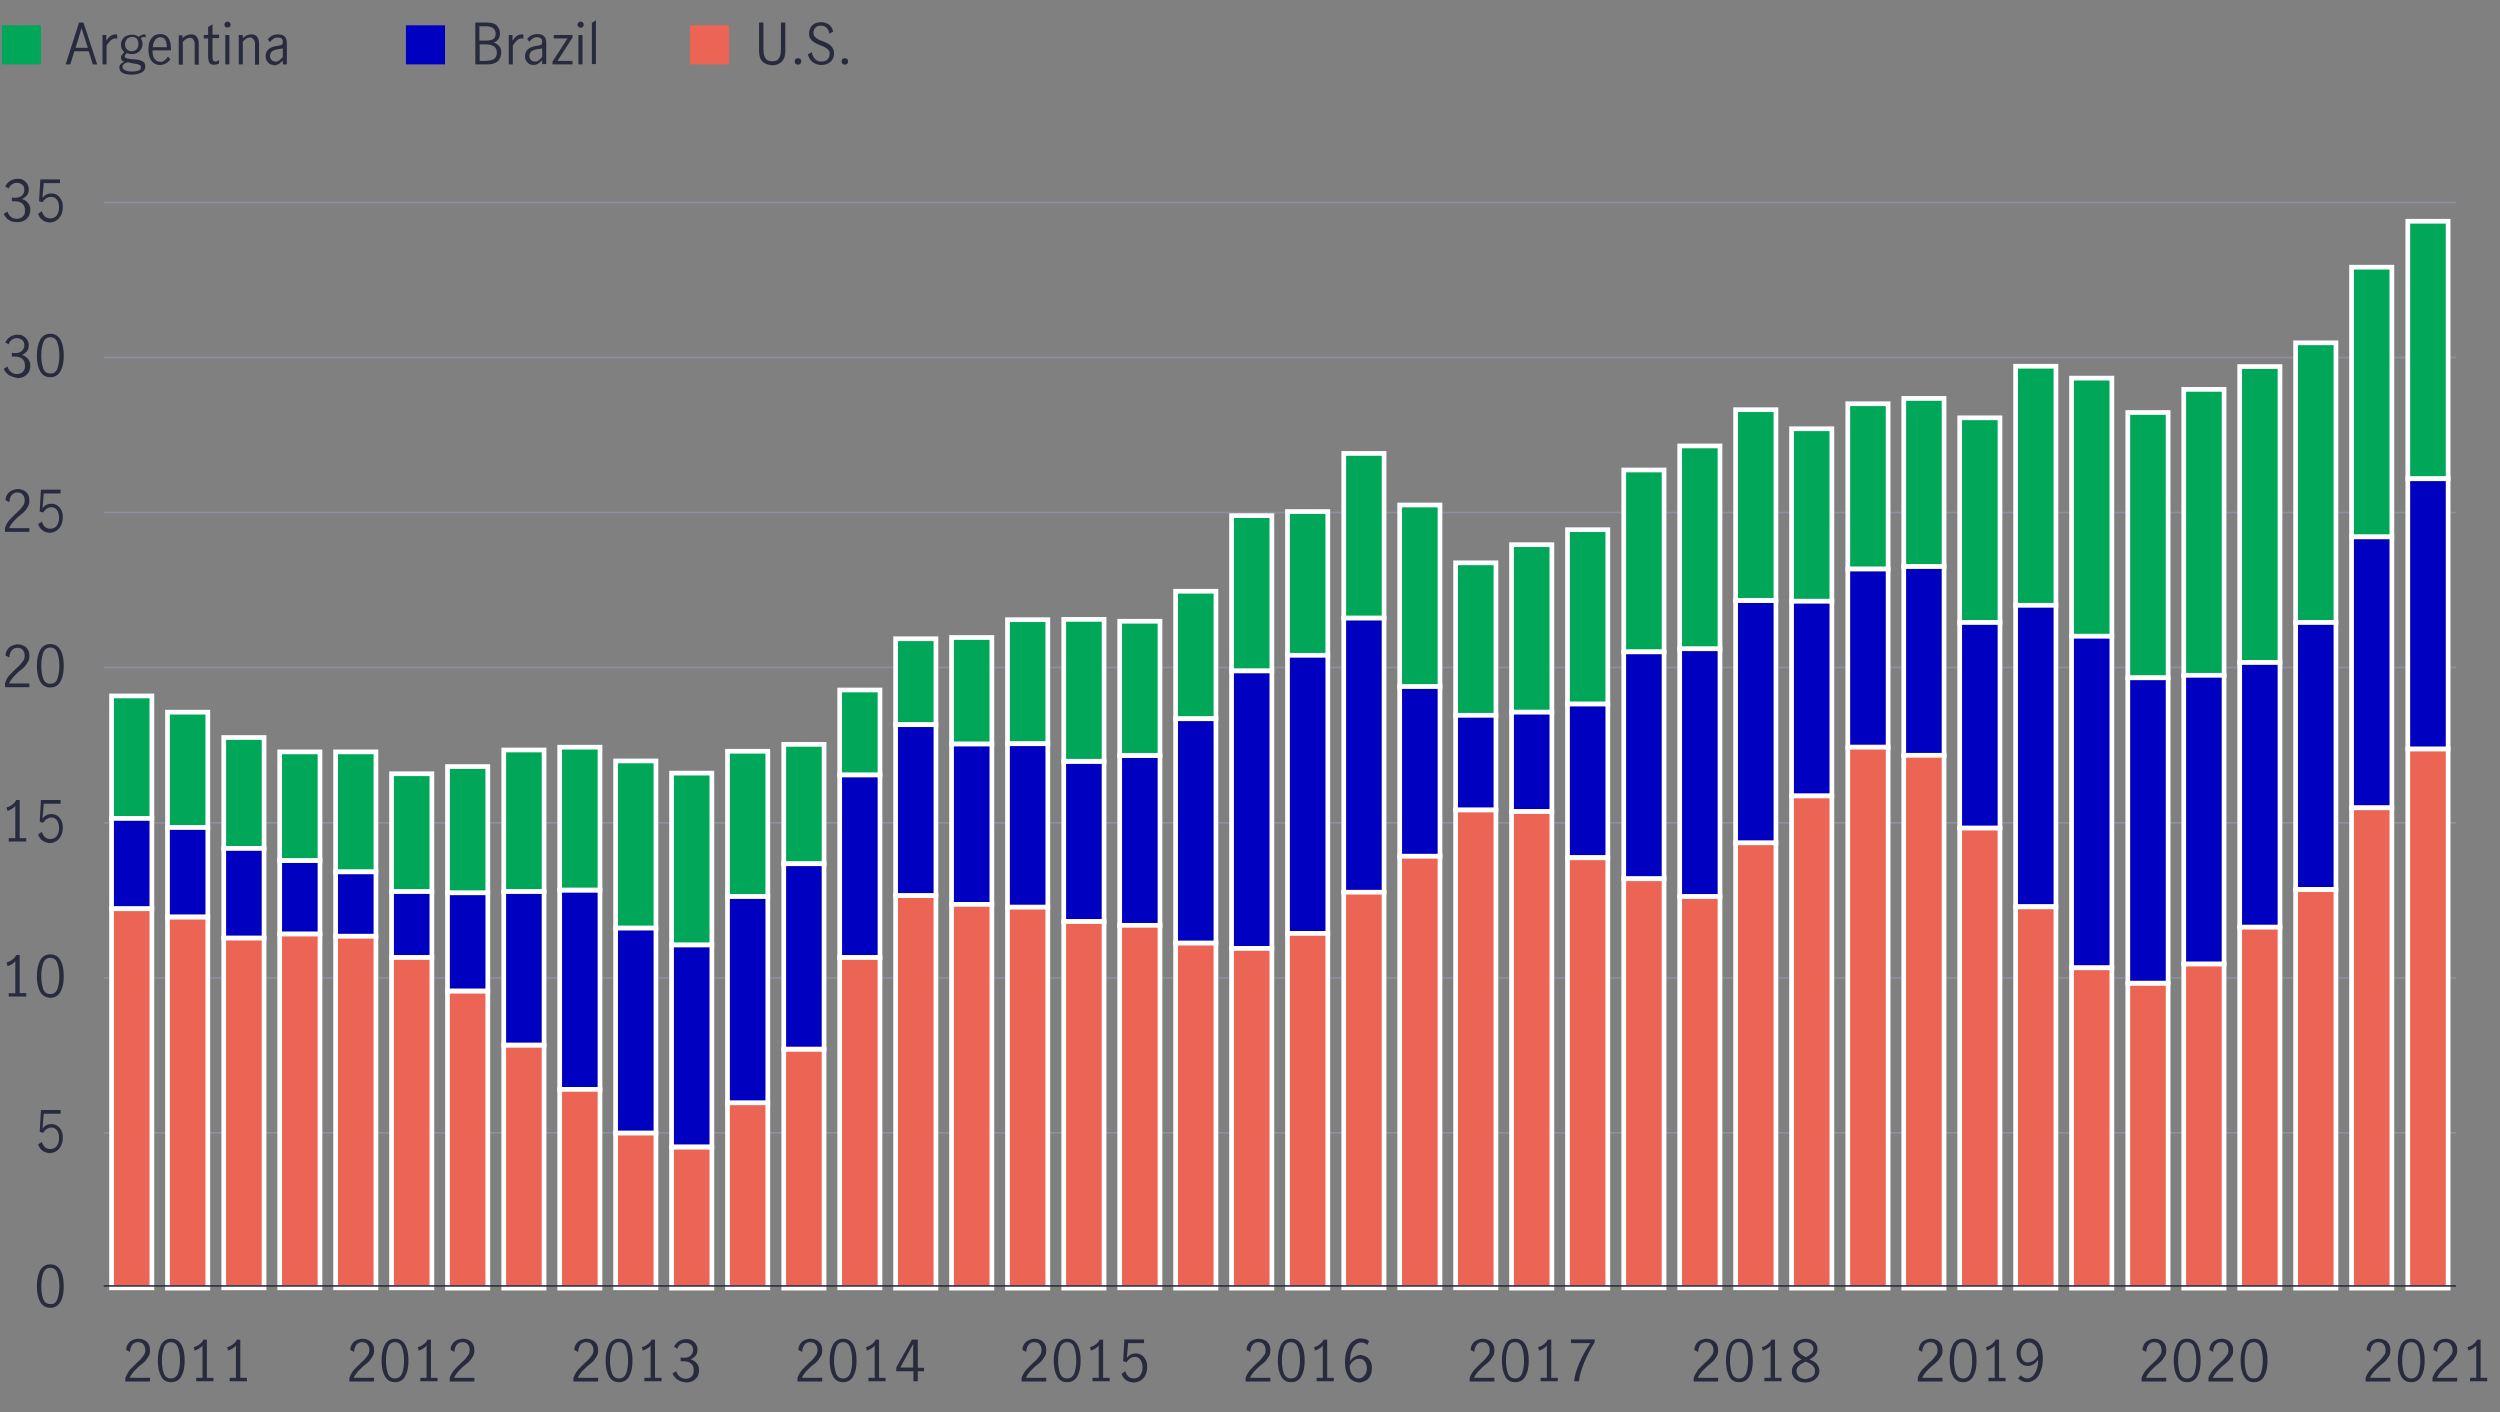 <?xml version="1.0" encoding="utf-8"?>
<!-- Generator: Adobe Illustrator 24.3.0, SVG Export Plug-In . SVG Version: 6.00 Build 0)  -->
<svg version="1.1" xmlns="http://www.w3.org/2000/svg" xmlns:xlink="http://www.w3.org/1999/xlink" x="0px" y="0px"
	 viewBox="0 0 800 451.9" style="enable-background:new 0 0 800 451.9;" xml:space="preserve">
<rect x="0" y="0" width="800" height="451.9" fill="#808080" stroke="none"/>
<style type="text/css">
	.st0{fill:none;}
	.st1{fill:#282B3E;}
	.st2{clip-path:url(#SVGID_2_);}
	.st3{clip-path:url(#SVGID_4_);}
	.st4{clip-path:url(#SVGID_6_);}
	.st5{clip-path:url(#SVGID_8_);}
	.st6{clip-path:url(#SVGID_10_);}
	.st7{clip-path:url(#SVGID_12_);}
	.st8{fill:none;stroke:#8E90A2;stroke-width:0.501;stroke-miterlimit:10;}
	.st9{fill:#00A758;}
	.st10{fill:none;stroke:#FFFFFF;stroke-width:1.503;stroke-miterlimit:10;}
	.st11{fill-rule:evenodd;clip-rule:evenodd;fill:#00A758;}
	.st12{fill:#0000C1;}
	.st13{fill-rule:evenodd;clip-rule:evenodd;fill:#0000C1;}
	.st14{fill:#EC6453;}
	.st15{clip-path:url(#SVGID_14_);}
	.st16{fill:none;stroke:#282B3E;stroke-width:0.501;stroke-miterlimit:10;}
</style>
<g id="Layer_1">
	<line class="st0" x1="33.2" y1="412.2" x2="785.9" y2="412.2"/>
	<g>
		<path class="st1" d="M12.8,416.5c-0.7-1.3-1-3-1-4.9c0-2,0.3-3.6,1-5c0.7-1.3,1.8-2,3.3-2s2.6,0.7,3.3,2s1,3,1,5s-0.3,3.6-1,4.9
			s-1.8,2-3.3,2S13.5,417.8,12.8,416.5z M18.4,415.6c0.4-1.2,0.6-2.5,0.6-4s-0.2-2.9-0.6-4.1s-1.2-1.8-2.3-1.8
			c-1.1,0-1.9,0.6-2.3,1.8c-0.4,1.2-0.6,2.5-0.6,4.1c0,1.5,0.2,2.9,0.6,4c0.4,1.2,1.2,1.7,2.3,1.7C17.2,417.4,18,416.8,18.4,415.6z"
			/>
	</g>
	<g>
		<path class="st1" d="M13.6,368.2c-0.7-0.5-1.1-1.1-1.4-2l1.2-0.8c0.2,0.7,0.5,1.2,1,1.7c0.5,0.4,1,0.6,1.7,0.6
			c0.6,0,1.1-0.2,1.6-0.5c0.4-0.3,0.7-0.8,0.9-1.3c0.2-0.5,0.3-1.1,0.3-1.7c0-0.7-0.1-1.3-0.3-1.8c-0.2-0.5-0.5-0.9-0.9-1.2
			s-0.8-0.4-1.3-0.4s-1,0.2-1.5,0.5c-0.4,0.3-0.8,0.7-1.1,1.2l-1.1-0.3l0.4-7h6.3v1.2H14l-0.4,4.7c0.8-1,1.7-1.4,2.8-1.4
			c0.8,0,1.5,0.2,2,0.6c0.6,0.4,1,1,1.3,1.6c0.3,0.7,0.4,1.4,0.4,2.2c0,0.9-0.2,1.7-0.5,2.4c-0.3,0.7-0.8,1.3-1.5,1.8
			c-0.6,0.4-1.4,0.7-2.3,0.7C15,368.9,14.2,368.7,13.6,368.2z"/>
	</g>
	<g>
		<g>
			<defs>
				<rect id="SVGID_1_" width="800" height="456.5"/>
			</defs>
			<clipPath id="SVGID_2_">
				<use xlink:href="#SVGID_1_"  style="overflow:visible;"/>
			</clipPath>
			<g class="st2">
				<path class="st1" d="M4.9,317.9v-10.3c-0.6,0.7-1.4,1.2-2.5,1.6L2.1,308c0.7-0.2,1.3-0.5,1.8-0.9c0.6-0.4,1-0.9,1.3-1.5h1.1
					v12.2h2.1v1.1H2.8v-1.1L4.9,317.9L4.9,317.9z"/>
				<path class="st1" d="M12.8,317.3c-0.7-1.3-1-3-1-4.9c0-2,0.3-3.6,1-5c0.7-1.3,1.8-2,3.3-2s2.6,0.7,3.3,2s1,3,1,5s-0.3,3.6-1,4.9
					s-1.8,2-3.3,2C14.6,319.2,13.5,318.6,12.8,317.3z M18.4,316.4c0.4-1.2,0.6-2.5,0.6-4s-0.2-2.9-0.6-4.1s-1.2-1.8-2.3-1.8
					c-1.1,0-1.9,0.6-2.3,1.8c-0.4,1.2-0.6,2.5-0.6,4.1c0,1.5,0.2,2.9,0.6,4c0.4,1.2,1.2,1.7,2.3,1.7S18,317.5,18.4,316.4z"/>
			</g>
		</g>
		<g>
			<defs>
				<rect id="SVGID_3_" width="800" height="456.5"/>
			</defs>
			<clipPath id="SVGID_4_">
				<use xlink:href="#SVGID_3_"  style="overflow:visible;"/>
			</clipPath>
			<g class="st3">
				<path class="st1" d="M4.9,268.2v-10.3c-0.6,0.7-1.4,1.2-2.5,1.6l-0.3-1.1c0.7-0.2,1.3-0.5,1.8-0.9c0.6-0.4,1-0.9,1.3-1.5h1.1
					v12.2h2.1v1.1H2.8v-1.1L4.9,268.2L4.9,268.2z"/>
				<path class="st1" d="M13.6,269c-0.7-0.5-1.1-1.1-1.4-2l1.2-0.8c0.2,0.7,0.5,1.2,1,1.7c0.5,0.4,1,0.6,1.7,0.6
					c0.6,0,1.1-0.2,1.6-0.5c0.4-0.3,0.7-0.8,0.9-1.3c0.2-0.5,0.3-1.1,0.3-1.7c0-0.7-0.1-1.3-0.3-1.8c-0.2-0.5-0.5-0.9-0.9-1.2
					s-0.8-0.4-1.3-0.4s-1,0.2-1.5,0.5c-0.4,0.3-0.8,0.7-1.1,1.2l-1.1-0.3l0.4-7h6.3v1.2H14l-0.4,4.7c0.8-1,1.7-1.4,2.8-1.4
					c0.8,0,1.5,0.2,2,0.6c0.6,0.4,1,1,1.3,1.6c0.3,0.7,0.4,1.4,0.4,2.2c0,0.9-0.2,1.7-0.5,2.4c-0.3,0.7-0.8,1.3-1.5,1.8
					c-0.6,0.4-1.4,0.7-2.3,0.7C15,269.7,14.2,269.4,13.6,269z"/>
			</g>
		</g>
		<g>
			<defs>
				<rect id="SVGID_5_" width="800" height="456.5"/>
			</defs>
			<clipPath id="SVGID_6_">
				<use xlink:href="#SVGID_5_"  style="overflow:visible;"/>
			</clipPath>
			<g class="st4">
				<path class="st1" d="M3,216.1c0.6-0.7,1.4-1.4,2.3-2.3c0.6-0.5,1.1-1,1.4-1.4s0.6-0.8,0.9-1.2c0.2-0.4,0.3-0.9,0.3-1.4
					c0-0.7-0.2-1.3-0.6-1.8s-1-0.7-1.7-0.7c-0.5,0-1,0.1-1.4,0.4c-0.4,0.3-0.7,0.7-0.9,1.2s-0.3,1-0.3,1.5l-1.2-0.6
					c0-0.7,0.1-1.3,0.5-1.8c0.3-0.6,0.8-1,1.4-1.3s1.3-0.5,2-0.5c0.8,0,1.4,0.2,2,0.5s1,0.8,1.3,1.3c0.3,0.6,0.4,1.2,0.4,1.9
					s-0.1,1.3-0.4,1.8c-0.3,0.5-0.6,1-1,1.5s-1,0.9-1.7,1.5c-0.9,0.7-1.5,1.4-2.1,2c-0.5,0.6-1,1.3-1.3,2h6.5v1.2H1.6v-1.2
					C1.9,217.6,2.4,216.7,3,216.1z"/>
				<path class="st1" d="M12.8,218c-0.7-1.3-1-3-1-4.9c0-2,0.3-3.6,1-5c0.7-1.3,1.8-2,3.3-2s2.6,0.7,3.3,2c0.7,1.3,1,3,1,5
					s-0.3,3.6-1,4.9c-0.7,1.3-1.8,2-3.3,2S13.5,219.3,12.8,218z M18.4,217.1c0.4-1.2,0.6-2.5,0.6-4s-0.2-2.9-0.6-4.1
					c-0.4-1.2-1.2-1.8-2.3-1.8c-1.1,0-1.9,0.6-2.3,1.8s-0.6,2.5-0.6,4.1c0,1.5,0.2,2.9,0.6,4c0.4,1.2,1.2,1.7,2.3,1.7
					S18,218.3,18.4,217.1z"/>
			</g>
		</g>
		<g>
			<defs>
				<rect id="SVGID_7_" width="800" height="456.5"/>
			</defs>
			<clipPath id="SVGID_8_">
				<use xlink:href="#SVGID_7_"  style="overflow:visible;"/>
			</clipPath>
			<g class="st5">
				<path class="st1" d="M3,166.4c0.6-0.7,1.4-1.4,2.3-2.3c0.6-0.5,1.1-1,1.4-1.4s0.6-0.8,0.9-1.2c0.2-0.4,0.3-0.9,0.3-1.4
					c0-0.7-0.2-1.3-0.6-1.8s-1-0.7-1.7-0.7c-0.5,0-1,0.1-1.4,0.4c-0.4,0.3-0.7,0.7-0.9,1.2s-0.3,1-0.3,1.5l-1.2-0.6
					c0-0.7,0.1-1.3,0.5-1.8c0.3-0.6,0.8-1,1.4-1.3s1.3-0.5,2-0.5c0.8,0,1.4,0.2,2,0.5s1,0.8,1.3,1.3c0.3,0.6,0.4,1.2,0.4,1.9
					S9.3,161.5,9,162c-0.3,0.5-0.6,1-1,1.5s-1,0.9-1.7,1.5c-0.9,0.7-1.5,1.4-2.1,2c-0.5,0.6-1,1.3-1.3,2h6.5v1.2H1.6V169
					C1.9,167.9,2.4,167.1,3,166.4z"/>
				<path class="st1" d="M13.6,169.7c-0.7-0.5-1.1-1.1-1.4-2l1.2-0.8c0.2,0.7,0.5,1.3,1,1.7s1,0.6,1.7,0.6c0.6,0,1.1-0.2,1.6-0.5
					c0.4-0.3,0.7-0.8,0.9-1.3c0.2-0.5,0.3-1.1,0.3-1.7c0-0.7-0.1-1.3-0.3-1.8s-0.5-0.9-0.9-1.2s-0.8-0.4-1.3-0.4s-1,0.2-1.5,0.5
					c-0.4,0.3-0.8,0.7-1.1,1.2l-1.1-0.3l0.4-7h6.3v1.2H14l-0.4,4.7c0.8-1,1.7-1.4,2.8-1.4c0.8,0,1.5,0.2,2,0.6c0.6,0.4,1,1,1.3,1.6
					s0.4,1.4,0.4,2.2c0,0.9-0.2,1.7-0.5,2.4s-0.8,1.3-1.5,1.8c-0.6,0.4-1.4,0.7-2.3,0.7C15,170.4,14.2,170.2,13.6,169.7z"/>
			</g>
		</g>
		<g>
			<defs>
				<rect id="SVGID_9_" width="800" height="456.5"/>
			</defs>
			<clipPath id="SVGID_10_">
				<use xlink:href="#SVGID_9_"  style="overflow:visible;"/>
			</clipPath>
			<g class="st6">
				<path class="st1" d="M2.8,120c-0.7-0.5-1.3-1.2-1.6-2l1.2-0.7c0.2,0.7,0.6,1.3,1.1,1.7s1.1,0.7,1.8,0.7c0.8,0,1.5-0.2,2-0.7
					s0.7-1.1,0.7-1.9c0-1.1-0.3-1.8-0.9-2.3s-1.4-0.7-2.5-0.7c-0.3,0-0.6,0-0.8,0v-1.2c0.3,0,0.6,0.1,1,0.1c0.9,0,1.7-0.2,2.2-0.7
					s0.8-1.1,0.8-1.8c0-0.7-0.2-1.3-0.7-1.7s-1-0.6-1.8-0.6c-0.6,0-1.1,0.2-1.6,0.6s-0.8,0.8-0.9,1.4l-1.1-0.6
					c0.3-0.7,0.8-1.3,1.5-1.8c0.7-0.4,1.5-0.7,2.4-0.7c0.7,0,1.3,0.1,1.8,0.4s1,0.7,1.3,1.2s0.5,1.1,0.5,1.7c0,0.8-0.2,1.4-0.5,1.9
					c-0.4,0.5-0.9,0.9-1.7,1.3c0.9,0.2,1.5,0.7,2,1.3c0.5,0.6,0.7,1.3,0.7,2.1c0,0.8-0.2,1.5-0.5,2.1c-0.4,0.6-0.9,1.1-1.5,1.4
					S6.4,121,5.6,121C4.4,120.7,3.6,120.5,2.8,120z"/>
				<path class="st1" d="M12.8,118.7c-0.7-1.3-1-3-1-4.9c0-2,0.3-3.6,1-5c0.7-1.3,1.8-2,3.3-2s2.6,0.7,3.3,2c0.7,1.3,1,3,1,5
					s-0.3,3.6-1,4.9s-1.8,2-3.3,2S13.5,120.1,12.8,118.7z M18.4,117.8c0.4-1.2,0.6-2.5,0.6-4s-0.2-2.9-0.6-4.1s-1.2-1.8-2.3-1.8
					c-1.1,0-1.9,0.6-2.3,1.8s-0.6,2.5-0.6,4.1c0,1.5,0.2,2.9,0.6,4c0.4,1.2,1.2,1.7,2.3,1.7C17.2,119.6,18,119,18.4,117.8z"/>
			</g>
		</g>
		<g>
			<defs>
				<rect id="SVGID_11_" width="800" height="456.5"/>
			</defs>
			<clipPath id="SVGID_12_">
				<use xlink:href="#SVGID_11_"  style="overflow:visible;"/>
			</clipPath>
			<g class="st7">
				<path class="st1" d="M2.8,70.4c-0.7-0.5-1.3-1.2-1.6-2l1.2-0.7C2.6,68.4,3,69,3.5,69.4S4.7,70,5.3,70c0.8,0,1.5-0.2,2-0.7
					S8,68.2,8,67.4c0-1.1-0.3-1.8-0.9-2.3s-1.4-0.7-2.5-0.7c-0.3,0-0.6,0-0.8,0v-1.2c0.3,0,0.6,0.1,1,0.1c0.9,0,1.7-0.2,2.2-0.7
					s0.8-1.1,0.8-1.8s-0.2-1.3-0.7-1.7s-1-0.6-1.8-0.6c-0.6,0-1.1,0.2-1.6,0.6S3,59.8,2.8,60.3l-1.1-0.6C2,59,2.5,58.4,3.2,57.9
					c0.7-0.4,1.5-0.7,2.4-0.7c0.7,0,1.3,0.1,1.8,0.4c0.5,0.3,1,0.7,1.3,1.2s0.5,1.1,0.5,1.7c0,0.8-0.2,1.4-0.5,1.9
					c-0.4,0.5-0.9,0.9-1.7,1.3c0.9,0.2,1.5,0.7,2,1.3c0.5,0.6,0.7,1.3,0.7,2.1c0,0.8-0.2,1.5-0.5,2.1c-0.4,0.6-0.9,1.1-1.5,1.4
					s-1.3,0.5-2.1,0.5C4.4,71.1,3.6,70.9,2.8,70.4z"/>
				<path class="st1" d="M13.6,70.4c-0.7-0.5-1.1-1.1-1.4-2l1.2-0.8c0.2,0.7,0.5,1.3,1,1.7c0.5,0.4,1,0.6,1.7,0.6
					c0.6,0,1.1-0.2,1.6-0.5c0.4-0.3,0.7-0.8,0.9-1.3c0.2-0.5,0.3-1.1,0.3-1.7c0-0.7-0.1-1.3-0.3-1.8s-0.5-0.9-0.9-1.2
					s-1-0.4-1.5-0.4s-1,0.2-1.5,0.5c-0.4,0.3-0.8,0.7-1.1,1.2l-1.1-0.3l0.4-7h6.3v1.2H14l-0.4,4.7c0.8-1,1.7-1.4,2.8-1.4
					c0.8,0,1.5,0.2,2,0.6c0.6,0.4,1,1,1.3,1.6s0.4,1.4,0.4,2.2c0,0.9-0.2,1.7-0.5,2.4c-0.3,0.7-0.8,1.3-1.5,1.8
					c-0.6,0.4-1.4,0.7-2.3,0.7C15,71.1,14.2,70.9,13.6,70.4z"/>
			</g>
		</g>
	</g>
	<line class="st8" x1="33.2" y1="362.5" x2="785.9" y2="362.5"/>
	<line class="st8" x1="33.2" y1="312.9" x2="785.9" y2="312.9"/>
	<line class="st8" x1="33.2" y1="263.3" x2="785.9" y2="263.3"/>
	<line class="st8" x1="33.2" y1="213.6" x2="785.9" y2="213.6"/>
	<line class="st8" x1="33.2" y1="164" x2="785.9" y2="164"/>
	<line class="st8" x1="33.2" y1="114.4" x2="785.9" y2="114.4"/>
	<line class="st8" x1="33.2" y1="64.8" x2="785.9" y2="64.8"/>
	<rect x="35.7" y="222.7" class="st9" width="12.9" height="39.2"/>
	<rect x="35.7" y="222.7" class="st10" width="12.9" height="39.2"/>
	<rect x="53.6" y="227.9" class="st9" width="12.9" height="36.9"/>
	<rect x="53.6" y="227.9" class="st10" width="12.9" height="36.9"/>
	<rect x="71.6" y="236" class="st9" width="12.9" height="35.5"/>
	<rect x="71.6" y="236" class="st10" width="12.9" height="35.5"/>
	<rect x="89.5" y="240.6" class="st9" width="12.9" height="34.8"/>
	<rect x="89.5" y="240.6" class="st10" width="12.9" height="34.8"/>
	<rect x="107.4" y="240.6" class="st9" width="12.9" height="38.4"/>
	<rect x="107.4" y="240.6" class="st10" width="12.9" height="38.4"/>
	<rect x="125.3" y="247.6" class="st9" width="12.9" height="37.7"/>
	<rect x="125.3" y="247.6" class="st10" width="12.9" height="37.7"/>
	<rect x="143.2" y="245.3" class="st9" width="12.9" height="40.5"/>
	<rect x="143.2" y="245.3" class="st10" width="12.9" height="40.5"/>
	<rect x="161.2" y="240" class="st9" width="12.9" height="45.3"/>
	<rect x="161.2" y="240" class="st10" width="12.9" height="45.3"/>
	<rect x="179.1" y="239.1" class="st9" width="12.9" height="45.7"/>
	<rect x="179.1" y="239.1" class="st10" width="12.9" height="45.7"/>
	<rect x="197" y="243.5" class="st9" width="12.9" height="53.5"/>
	<rect x="197" y="243.5" class="st10" width="12.9" height="53.5"/>
	<rect x="214.9" y="247.4" class="st9" width="12.9" height="55"/>
	<rect x="214.9" y="247.4" class="st10" width="12.9" height="55"/>
	<rect x="232.8" y="240.4" class="st9" width="12.9" height="46.5"/>
	<rect x="232.8" y="240.4" class="st10" width="12.9" height="46.5"/>
	<rect x="250.8" y="238.2" class="st9" width="12.9" height="38.2"/>
	<rect x="250.8" y="238.2" class="st10" width="12.9" height="38.2"/>
	<rect x="268.7" y="220.8" class="st9" width="12.9" height="27.2"/>
	<rect x="268.7" y="220.8" class="st10" width="12.9" height="27.2"/>
	<rect x="286.6" y="204.4" class="st9" width="12.9" height="27.5"/>
	<rect x="286.6" y="204.4" class="st10" width="12.9" height="27.5"/>
	<rect x="304.5" y="204" class="st9" width="12.9" height="34.1"/>
	<rect x="304.5" y="204" class="st10" width="12.9" height="34.1"/>
	<rect x="322.4" y="198.3" class="st9" width="12.9" height="39.7"/>
	<rect x="322.4" y="198.3" class="st10" width="12.9" height="39.7"/>
	<rect x="340.4" y="198.2" class="st9" width="12.9" height="45.4"/>
	<rect x="340.4" y="198.2" class="st10" width="12.9" height="45.4"/>
	<rect x="358.3" y="198.8" class="st9" width="12.9" height="42.9"/>
	<rect x="358.3" y="198.8" class="st10" width="12.9" height="42.9"/>
	<rect x="376.2" y="189.2" class="st9" width="12.9" height="40.8"/>
	<rect x="376.2" y="189.2" class="st10" width="12.9" height="40.8"/>
	<rect x="394.1" y="165" class="st9" width="12.9" height="49.7"/>
	<rect x="394.1" y="165" class="st10" width="12.9" height="49.7"/>
	<rect x="412" y="163.7" class="st9" width="12.9" height="46"/>
	<rect x="412" y="163.7" class="st10" width="12.9" height="46"/>
	<rect x="430" y="145.1" class="st9" width="12.9" height="52.7"/>
	<rect x="430" y="145.1" class="st10" width="12.9" height="52.7"/>
	<rect x="447.9" y="161.6" class="st11" width="12.9" height="58.2"/>
	<rect x="447.9" y="161.6" class="st10" width="12.9" height="58.2"/>
	<rect x="465.8" y="180.1" class="st11" width="12.9" height="48.8"/>
	<rect x="465.8" y="180.1" class="st10" width="12.9" height="48.8"/>
	<rect x="483.7" y="174.3" class="st11" width="12.9" height="53.6"/>
	<rect x="483.7" y="174.3" class="st10" width="12.9" height="53.6"/>
	<rect x="501.6" y="169.5" class="st11" width="12.9" height="55.8"/>
	<rect x="501.6" y="169.5" class="st10" width="12.9" height="55.8"/>
	<rect x="519.6" y="150.4" class="st9" width="12.9" height="58.2"/>
	<rect x="519.6" y="150.4" class="st10" width="12.9" height="58.2"/>
	<rect x="537.5" y="142.7" class="st9" width="12.9" height="65"/>
	<rect x="537.5" y="142.7" class="st10" width="12.9" height="65"/>
	<rect x="555.4" y="131.1" class="st9" width="12.9" height="61"/>
	<rect x="555.4" y="131.1" class="st10" width="12.9" height="61"/>
	<rect x="573.3" y="137.2" class="st9" width="12.9" height="55.2"/>
	<rect x="573.3" y="137.2" class="st10" width="12.9" height="55.2"/>
	<rect x="591.3" y="129.2" class="st9" width="12.9" height="52.9"/>
	<rect x="591.3" y="129.2" class="st10" width="12.9" height="52.9"/>
	<rect x="609.2" y="127.5" class="st9" width="12.9" height="53.8"/>
	<rect x="609.2" y="127.5" class="st10" width="12.9" height="53.8"/>
	<rect x="627.1" y="133.7" class="st9" width="12.9" height="65.5"/>
	<rect x="627.1" y="133.7" class="st10" width="12.9" height="65.5"/>
	<rect x="645" y="117.2" class="st9" width="12.9" height="76.5"/>
	<rect x="645" y="117.2" class="st10" width="12.9" height="76.5"/>
	<rect x="662.9" y="121" class="st9" width="12.9" height="82.6"/>
	<rect x="662.9" y="121" class="st10" width="12.9" height="82.6"/>
	<rect x="680.9" y="132" class="st9" width="12.9" height="84.9"/>
	<rect x="680.9" y="132" class="st10" width="12.9" height="84.9"/>
	<rect x="698.8" y="124.6" class="st9" width="12.9" height="91.5"/>
	<rect x="698.8" y="124.6" class="st10" width="12.9" height="91.5"/>
	<rect x="716.7" y="117.3" class="st9" width="12.9" height="94.7"/>
	<rect x="716.7" y="117.3" class="st10" width="12.9" height="94.7"/>
	<rect x="734.6" y="109.7" class="st9" width="12.9" height="89.5"/>
	<rect x="734.6" y="109.7" class="st10" width="12.9" height="89.5"/>
	<rect x="752.5" y="85.5" class="st9" width="12.9" height="86.3"/>
	<rect x="752.5" y="85.5" class="st10" width="12.9" height="86.3"/>
	<rect x="770.5" y="70.9" class="st9" width="12.9" height="82.4"/>
	<rect x="770.5" y="70.8" class="st10" width="12.9" height="82.4"/>
	<rect x="35.7" y="261.9" class="st12" width="12.9" height="28.9"/>
	<rect x="35.7" y="261.9" class="st10" width="12.9" height="28.9"/>
	<rect x="53.6" y="264.8" class="st12" width="12.9" height="28.6"/>
	<rect x="53.6" y="264.8" class="st10" width="12.9" height="28.6"/>
	<rect x="71.6" y="271.5" class="st12" width="12.9" height="28.7"/>
	<rect x="71.6" y="271.5" class="st10" width="12.9" height="28.7"/>
	<rect x="89.5" y="275.4" class="st12" width="12.9" height="23.5"/>
	<rect x="89.5" y="275.4" class="st10" width="12.9" height="23.5"/>
	<rect x="107.4" y="279" class="st12" width="12.9" height="20.6"/>
	<rect x="107.4" y="279" class="st10" width="12.9" height="20.6"/>
	<rect x="125.3" y="285.3" class="st12" width="12.9" height="21.1"/>
	<rect x="125.3" y="285.3" class="st10" width="12.9" height="21.1"/>
	<rect x="143.2" y="285.7" class="st12" width="12.9" height="31.4"/>
	<rect x="143.2" y="285.7" class="st10" width="12.9" height="31.4"/>
	<rect x="161.2" y="285.3" class="st12" width="12.9" height="49.1"/>
	<rect x="161.2" y="285.3" class="st10" width="12.9" height="49.1"/>
	<rect x="179.1" y="284.9" class="st12" width="12.9" height="63.7"/>
	<rect x="179.1" y="284.9" class="st10" width="12.9" height="63.7"/>
	<rect x="197" y="297" class="st12" width="12.9" height="65.6"/>
	<rect x="197" y="297" class="st10" width="12.9" height="65.6"/>
	<rect x="214.9" y="302.4" class="st12" width="12.9" height="64.6"/>
	<rect x="214.9" y="302.4" class="st10" width="12.9" height="64.6"/>
	<rect x="232.8" y="286.9" class="st12" width="12.9" height="66.1"/>
	<rect x="232.8" y="286.9" class="st10" width="12.9" height="66.1"/>
	<rect x="250.8" y="276.4" class="st12" width="12.9" height="59.3"/>
	<rect x="250.8" y="276.4" class="st10" width="12.9" height="59.3"/>
	<rect x="268.7" y="248" class="st12" width="12.9" height="58.4"/>
	<rect x="268.7" y="248" class="st10" width="12.9" height="58.4"/>
	<rect x="286.6" y="231.9" class="st12" width="12.9" height="54.7"/>
	<rect x="286.6" y="231.9" class="st10" width="12.9" height="54.7"/>
	<rect x="304.5" y="238.1" class="st12" width="12.9" height="51.3"/>
	<rect x="304.5" y="238.1" class="st10" width="12.9" height="51.3"/>
	<rect x="322.4" y="238" class="st12" width="12.9" height="52.3"/>
	<rect x="322.4" y="238" class="st10" width="12.9" height="52.3"/>
	<rect x="340.4" y="243.7" class="st12" width="12.9" height="51.2"/>
	<rect x="340.4" y="243.7" class="st10" width="12.9" height="51.2"/>
	<rect x="358.3" y="241.8" class="st12" width="12.9" height="54.4"/>
	<rect x="358.3" y="241.8" class="st10" width="12.9" height="54.4"/>
	<rect x="376.2" y="230" class="st13" width="12.9" height="71.8"/>
	<rect x="376.2" y="230" class="st10" width="12.9" height="71.8"/>
	<rect x="394.1" y="214.7" class="st12" width="12.9" height="88.8"/>
	<rect x="394.1" y="214.7" class="st10" width="12.9" height="88.8"/>
	<rect x="412" y="209.7" class="st12" width="12.9" height="89"/>
	<rect x="412" y="209.7" class="st10" width="12.9" height="89"/>
	<rect x="430" y="197.8" class="st12" width="12.9" height="87.8"/>
	<rect x="430" y="197.8" class="st10" width="12.9" height="87.8"/>
	<rect x="447.9" y="219.7" class="st12" width="12.9" height="54.3"/>
	<rect x="447.9" y="219.7" class="st10" width="12.9" height="54.3"/>
	<rect x="465.8" y="228.9" class="st12" width="12.9" height="30.3"/>
	<rect x="465.8" y="228.9" class="st10" width="12.9" height="30.3"/>
	<rect x="483.7" y="227.9" class="st12" width="12.9" height="31.8"/>
	<rect x="483.7" y="227.9" class="st10" width="12.9" height="31.8"/>
	<rect x="501.6" y="225.3" class="st12" width="12.9" height="49.1"/>
	<rect x="501.6" y="225.3" class="st10" width="12.9" height="49.1"/>
	<rect x="519.6" y="208.6" class="st12" width="12.9" height="72.6"/>
	<rect x="519.6" y="208.6" class="st10" width="12.9" height="72.6"/>
	<rect x="537.5" y="207.6" class="st12" width="12.9" height="79.3"/>
	<rect x="537.5" y="207.6" class="st10" width="12.9" height="79.3"/>
	<rect x="555.4" y="192.2" class="st12" width="12.9" height="77.6"/>
	<rect x="555.4" y="192.2" class="st10" width="12.9" height="77.6"/>
	<rect x="573.3" y="192.4" class="st12" width="12.9" height="62.3"/>
	<rect x="573.3" y="192.4" class="st10" width="12.9" height="62.3"/>
	<rect x="591.3" y="182.1" class="st12" width="12.9" height="57"/>
	<rect x="591.3" y="182.1" class="st10" width="12.9" height="57"/>
	<rect x="609.2" y="181.3" class="st12" width="12.9" height="60.4"/>
	<rect x="609.2" y="181.3" class="st10" width="12.9" height="60.4"/>
	<rect x="627.1" y="199.2" class="st12" width="12.9" height="65.8"/>
	<rect x="627.1" y="199.2" class="st10" width="12.9" height="65.8"/>
	<rect x="645" y="193.7" class="st12" width="12.9" height="96.4"/>
	<rect x="645" y="193.7" class="st10" width="12.9" height="96.4"/>
	<rect x="662.9" y="203.6" class="st12" width="12.9" height="106.1"/>
	<rect x="662.9" y="203.6" class="st10" width="12.9" height="106.1"/>
	<rect x="680.9" y="216.9" class="st12" width="12.9" height="97.7"/>
	<rect x="680.9" y="216.9" class="st10" width="12.9" height="97.7"/>
	<rect x="698.8" y="216.1" class="st12" width="12.9" height="92.4"/>
	<rect x="698.8" y="216.1" class="st10" width="12.9" height="92.4"/>
	<rect x="716.7" y="212" class="st12" width="12.9" height="84.7"/>
	<rect x="716.7" y="212" class="st10" width="12.9" height="84.7"/>
	<rect x="734.6" y="199.2" class="st12" width="12.9" height="85.4"/>
	<rect x="734.6" y="199.2" class="st10" width="12.9" height="85.4"/>
	<rect x="752.5" y="171.8" class="st12" width="12.9" height="86.7"/>
	<rect x="752.5" y="171.8" class="st10" width="12.9" height="86.7"/>
	<rect x="770.5" y="153.2" class="st12" width="12.9" height="86.5"/>
	<rect x="770.5" y="153.2" class="st10" width="12.9" height="86.5"/>
	<rect x="35.7" y="290.8" class="st14" width="12.9" height="121.3"/>
	<rect x="35.7" y="290.8" class="st10" width="12.9" height="121.3"/>
	<rect x="53.6" y="293.5" class="st14" width="12.9" height="118.7"/>
	<rect x="53.6" y="293.5" class="st10" width="12.9" height="118.7"/>
	<rect x="71.6" y="300.2" class="st14" width="12.9" height="111.9"/>
	<rect x="71.6" y="300.2" class="st10" width="12.9" height="111.9"/>
	<rect x="89.5" y="298.9" class="st14" width="12.9" height="113.2"/>
	<rect x="89.5" y="298.9" class="st10" width="12.9" height="113.2"/>
	<rect x="107.4" y="299.6" class="st14" width="12.9" height="112.5"/>
	<rect x="107.4" y="299.6" class="st10" width="12.9" height="112.5"/>
	<rect x="125.3" y="306.4" class="st14" width="12.9" height="105.7"/>
	<rect x="125.3" y="306.4" class="st10" width="12.9" height="105.7"/>
	<rect x="143.2" y="317.2" class="st14" width="12.9" height="95"/>
	<rect x="143.2" y="317.2" class="st10" width="12.9" height="95"/>
	<rect x="161.2" y="334.5" class="st14" width="12.9" height="77.7"/>
	<rect x="161.2" y="334.5" class="st10" width="12.9" height="77.7"/>
	<rect x="179.1" y="348.6" class="st14" width="12.9" height="63.6"/>
	<rect x="179.1" y="348.6" class="st10" width="12.9" height="63.6"/>
	<rect x="197" y="362.6" class="st14" width="12.9" height="49.5"/>
	<rect x="197" y="362.6" class="st10" width="12.9" height="49.5"/>
	<rect x="214.9" y="367.1" class="st14" width="12.9" height="45.1"/>
	<rect x="214.9" y="367.1" class="st10" width="12.9" height="45.1"/>
	<rect x="232.8" y="352.9" class="st14" width="12.9" height="59.2"/>
	<rect x="232.8" y="352.9" class="st10" width="12.9" height="59.2"/>
	<rect x="250.8" y="335.8" class="st14" width="12.9" height="76.4"/>
	<rect x="250.8" y="335.8" class="st10" width="12.9" height="76.4"/>
	<rect x="268.7" y="306.4" class="st14" width="12.9" height="105.7"/>
	<rect x="268.7" y="306.4" class="st10" width="12.9" height="105.7"/>
	<rect x="286.6" y="286.6" class="st14" width="12.9" height="125.6"/>
	<rect x="286.6" y="286.6" class="st10" width="12.9" height="125.6"/>
	<rect x="304.5" y="289.4" class="st14" width="12.9" height="122.8"/>
	<rect x="304.5" y="289.4" class="st10" width="12.9" height="122.8"/>
	<rect x="322.4" y="290.3" class="st14" width="12.9" height="121.9"/>
	<rect x="322.4" y="290.3" class="st10" width="12.9" height="121.9"/>
	<rect x="340.4" y="294.9" class="st14" width="12.9" height="117.3"/>
	<rect x="340.4" y="294.9" class="st10" width="12.9" height="117.3"/>
	<rect x="358.3" y="296.1" class="st14" width="12.9" height="116"/>
	<rect x="358.3" y="296.1" class="st10" width="12.9" height="116"/>
	<rect x="376.2" y="301.8" class="st14" width="12.9" height="110.4"/>
	<rect x="376.2" y="301.8" class="st10" width="12.9" height="110.4"/>
	<rect x="394.1" y="303.5" class="st14" width="12.9" height="108.7"/>
	<rect x="394.1" y="303.5" class="st10" width="12.9" height="108.7"/>
	<rect x="412" y="298.7" class="st14" width="12.9" height="113.5"/>
	<rect x="412" y="298.7" class="st10" width="12.9" height="113.5"/>
	<rect x="430" y="285.5" class="st14" width="12.9" height="126.6"/>
	<rect x="430" y="285.5" class="st10" width="12.9" height="126.6"/>
	<rect x="447.9" y="274" class="st14" width="12.9" height="138.1"/>
	<rect x="447.9" y="274" class="st10" width="12.9" height="138.1"/>
	<rect x="465.8" y="259.2" class="st14" width="12.9" height="152.9"/>
	<rect x="465.8" y="259.2" class="st10" width="12.9" height="152.9"/>
	<rect x="483.7" y="259.7" class="st14" width="12.9" height="152.5"/>
	<rect x="483.7" y="259.7" class="st10" width="12.9" height="152.5"/>
	<rect x="501.6" y="274.5" class="st14" width="12.9" height="137.7"/>
	<rect x="501.6" y="274.5" class="st10" width="12.9" height="137.7"/>
	<rect x="519.6" y="281.2" class="st14" width="12.9" height="130.9"/>
	<rect x="519.6" y="281.2" class="st10" width="12.9" height="130.9"/>
	<rect x="537.5" y="286.9" class="st14" width="12.9" height="125.2"/>
	<rect x="537.5" y="286.9" class="st10" width="12.9" height="125.2"/>
	<rect x="555.4" y="269.7" class="st14" width="12.9" height="142.4"/>
	<rect x="555.4" y="269.7" class="st10" width="12.9" height="142.4"/>
	<rect x="573.3" y="254.7" class="st14" width="12.9" height="157.5"/>
	<rect x="573.3" y="254.7" class="st10" width="12.9" height="157.5"/>
	<rect x="591.3" y="239.1" class="st14" width="12.9" height="173.1"/>
	<rect x="591.3" y="239.1" class="st10" width="12.9" height="173.1"/>
	<rect x="609.2" y="241.7" class="st14" width="12.9" height="170.5"/>
	<rect x="609.2" y="241.7" class="st10" width="12.9" height="170.5"/>
	<rect x="627.1" y="265" class="st14" width="12.9" height="147.1"/>
	<rect x="627.1" y="265" class="st10" width="12.9" height="147.1"/>
	<rect x="645" y="290.2" class="st14" width="12.9" height="122"/>
	<rect x="645" y="290.2" class="st10" width="12.9" height="122"/>
	<rect x="662.9" y="309.7" class="st14" width="12.9" height="102.5"/>
	<rect x="662.9" y="309.7" class="st10" width="12.9" height="102.5"/>
	<rect x="680.9" y="314.7" class="st14" width="12.9" height="97.5"/>
	<rect x="680.9" y="314.7" class="st10" width="12.9" height="97.5"/>
	<rect x="698.8" y="308.5" class="st14" width="12.9" height="103.7"/>
	<rect x="698.8" y="308.5" class="st10" width="12.9" height="103.7"/>
	<rect x="716.7" y="296.7" class="st14" width="12.9" height="115.5"/>
	<rect x="716.7" y="296.7" class="st10" width="12.9" height="115.5"/>
	<rect x="734.6" y="284.7" class="st14" width="12.9" height="127.5"/>
	<rect x="734.6" y="284.7" class="st10" width="12.9" height="127.5"/>
	<rect x="752.5" y="258.5" class="st14" width="12.9" height="153.7"/>
	<rect x="752.5" y="258.5" class="st10" width="12.9" height="153.7"/>
	<rect x="770.5" y="239.7" class="st14" width="12.9" height="172.5"/>
	<rect x="770.5" y="239.7" class="st10" width="12.9" height="172.5"/>
	<g>
		<path class="st1" d="M758.5,438.3c0.6-0.7,1.4-1.4,2.3-2.3c0.6-0.5,1.1-1,1.4-1.4c0.3-0.4,0.6-0.8,0.9-1.2s0.3-0.9,0.3-1.4
			c0-0.7-0.2-1.3-0.6-1.8c-0.4-0.5-1-0.7-1.7-0.7c-0.5,0-1,0.1-1.4,0.4s-0.7,0.7-0.9,1.2s-0.3,1-0.3,1.5l-1.2-0.6
			c0-0.7,0.2-1.3,0.5-1.8c0.3-0.6,0.8-1,1.4-1.3c0.6-0.3,1.3-0.5,2-0.5c0.8,0,1.4,0.2,2,0.5s1,0.8,1.3,1.3c0.3,0.6,0.4,1.2,0.4,1.9
			c0,0.7-0.1,1.3-0.4,1.8s-0.6,1-1,1.5c-0.4,0.4-1,0.9-1.7,1.5c-0.9,0.7-1.5,1.4-2.1,2c-0.5,0.6-1,1.3-1.3,2h6.5v1.2H757v-1.2
			C757.4,439.8,757.9,439,758.5,438.3z"/>
		<path class="st1" d="M768.3,440.3c-0.7-1.3-1-3-1-4.9c0-2,0.3-3.6,1-5s1.8-2,3.3-2s2.6,0.7,3.3,2s1,3,1,5s-0.3,3.6-1,4.9
			s-1.8,2-3.3,2S769,441.6,768.3,440.3z M773.9,439.4c0.4-1.2,0.6-2.5,0.6-4s-0.2-2.9-0.6-4.1c-0.4-1.2-1.2-1.8-2.3-1.8
			s-1.9,0.6-2.3,1.8c-0.4,1.2-0.6,2.5-0.6,4.1c0,1.5,0.2,2.9,0.6,4s1.2,1.7,2.3,1.7S773.5,440.5,773.9,439.4z"/>
		<path class="st1" d="M779.9,438.3c0.6-0.7,1.4-1.4,2.3-2.3c0.6-0.5,1.1-1,1.4-1.4c0.3-0.4,0.6-0.8,0.9-1.2s0.3-0.9,0.3-1.4
			c0-0.7-0.2-1.3-0.6-1.8c-0.4-0.5-1-0.7-1.7-0.7c-0.5,0-1,0.1-1.4,0.4s-0.7,0.7-0.9,1.2s-0.3,1-0.3,1.5l-1.2-0.6
			c0-0.7,0.2-1.3,0.5-1.8c0.3-0.6,0.8-1,1.4-1.3c0.6-0.3,1.3-0.5,2-0.5c0.8,0,1.4,0.2,2,0.5s1,0.8,1.3,1.3c0.3,0.6,0.4,1.2,0.4,1.9
			c0,0.7-0.1,1.3-0.4,1.8s-0.6,1-1,1.5c-0.4,0.4-1,0.9-1.7,1.5c-0.9,0.7-1.5,1.4-2.1,2c-0.5,0.6-1,1.3-1.3,2h6.5v1.2h-7.9v-1.2
			C778.8,439.8,779.3,439,779.9,438.3z"/>
		<path class="st1" d="M792.4,440.9v-10.3c-0.6,0.7-1.4,1.2-2.5,1.6l-0.3-1.1c0.7-0.2,1.3-0.5,1.8-0.9s1-0.9,1.3-1.5h1.1v12.2h2.1
			v1.1h-5.5v-1.1L792.4,440.9L792.4,440.9z"/>
	</g>
	<g>
		<path class="st1" d="M686.8,438.3c0.6-0.7,1.4-1.4,2.3-2.3c0.6-0.5,1.1-1,1.4-1.4c0.3-0.4,0.6-0.8,0.9-1.2s0.3-0.9,0.3-1.4
			c0-0.7-0.2-1.3-0.6-1.8c-0.4-0.5-1-0.7-1.7-0.7c-0.5,0-1,0.1-1.4,0.4s-0.7,0.7-0.9,1.2s-0.3,1-0.3,1.5l-1.2-0.6
			c0-0.7,0.2-1.3,0.5-1.8c0.3-0.6,0.8-1,1.4-1.3c0.6-0.3,1.3-0.5,2-0.5c0.8,0,1.4,0.2,2,0.5s1,0.8,1.3,1.3c0.3,0.6,0.4,1.2,0.4,1.9
			c0,0.7-0.1,1.3-0.4,1.8s-0.6,1-1,1.5c-0.4,0.4-1,0.9-1.7,1.5c-0.9,0.7-1.5,1.4-2.1,2c-0.5,0.6-1,1.3-1.3,2h6.5v1.2h-7.9v-1.2
			C685.7,439.8,686.2,439,686.8,438.3z"/>
		<path class="st1" d="M696.6,440.3c-0.7-1.3-1-3-1-4.9c0-2,0.3-3.6,1-5s1.8-2,3.3-2s2.6,0.7,3.3,2s1,3,1,5s-0.3,3.6-1,4.9
			s-1.8,2-3.3,2C698.4,442.3,697.3,441.6,696.6,440.3z M702.2,439.4c0.4-1.2,0.6-2.5,0.6-4s-0.2-2.9-0.6-4.1
			c-0.4-1.2-1.2-1.8-2.3-1.8s-1.9,0.6-2.3,1.8c-0.4,1.2-0.6,2.5-0.6,4.1c0,1.5,0.2,2.9,0.6,4s1.2,1.7,2.3,1.7
			S701.8,440.5,702.2,439.4z"/>
		<path class="st1" d="M708.2,438.3c0.6-0.7,1.4-1.4,2.3-2.3c0.6-0.5,1.1-1,1.4-1.4c0.3-0.4,0.6-0.8,0.9-1.2s0.3-0.9,0.3-1.4
			c0-0.7-0.2-1.3-0.6-1.8c-0.4-0.5-1-0.7-1.7-0.7c-0.5,0-1,0.1-1.4,0.4s-0.7,0.7-0.9,1.2s-0.3,1-0.3,1.5L707,432
			c0-0.7,0.2-1.3,0.5-1.8c0.3-0.6,0.8-1,1.4-1.3c0.6-0.3,1.3-0.5,2-0.5c0.8,0,1.4,0.2,2,0.5s1,0.8,1.3,1.3c0.3,0.6,0.4,1.2,0.4,1.9
			c0,0.7-0.1,1.3-0.4,1.8s-0.6,1-1,1.5c-0.4,0.4-1,0.9-1.7,1.5c-0.9,0.7-1.5,1.4-2.1,2c-0.5,0.6-1,1.3-1.3,2h6.5v1.2h-7.9v-1.2
			C707.1,439.8,707.6,439,708.2,438.3z"/>
		<path class="st1" d="M718,440.3c-0.7-1.3-1-3-1-4.9c0-2,0.3-3.6,1-5s1.8-2,3.3-2s2.6,0.7,3.3,2s1,3,1,5s-0.3,3.6-1,4.9
			s-1.8,2-3.3,2C719.7,442.3,718.7,441.6,718,440.3z M723.5,439.4c0.4-1.2,0.6-2.5,0.6-4s-0.2-2.9-0.6-4.1c-0.4-1.2-1.2-1.8-2.3-1.8
			s-1.9,0.6-2.3,1.8c-0.4,1.2-0.6,2.5-0.6,4.1c0,1.5,0.2,2.9,0.6,4s1.2,1.7,2.3,1.7C722.4,441.1,723.1,440.5,723.5,439.4z"/>
	</g>
	<g>
		<path class="st1" d="M615.1,438.3c0.6-0.7,1.4-1.4,2.3-2.3c0.6-0.5,1.1-1,1.4-1.4c0.3-0.4,0.6-0.8,0.9-1.2s0.3-0.9,0.3-1.4
			c0-0.7-0.2-1.3-0.6-1.8c-0.4-0.5-1-0.7-1.7-0.7c-0.5,0-1,0.1-1.4,0.4s-0.7,0.7-0.9,1.2s-0.3,1-0.3,1.5L614,432
			c0-0.7,0.2-1.3,0.5-1.8c0.3-0.6,0.8-1,1.4-1.3c0.6-0.3,1.3-0.5,2-0.5c0.8,0,1.4,0.2,2,0.5s1,0.8,1.3,1.3c0.3,0.6,0.4,1.2,0.4,1.9
			c0,0.7-0.1,1.3-0.4,1.8s-0.6,1-1,1.5c-0.4,0.4-1,0.9-1.7,1.5c-0.9,0.7-1.5,1.4-2.1,2c-0.5,0.6-1,1.3-1.3,2h6.5v1.2h-7.9v-1.2
			C614,439.8,614.5,439,615.1,438.3z"/>
		<path class="st1" d="M624.9,440.3c-0.7-1.3-1-3-1-4.9c0-2,0.3-3.6,1-5s1.8-2,3.3-2s2.6,0.7,3.3,2s1,3,1,5s-0.3,3.6-1,4.9
			s-1.8,2-3.3,2S625.6,441.6,624.9,440.3z M630.5,439.4c0.4-1.2,0.6-2.5,0.6-4s-0.2-2.9-0.6-4.1c-0.4-1.2-1.2-1.8-2.3-1.8
			s-1.9,0.6-2.3,1.8c-0.4,1.2-0.6,2.5-0.6,4.1c0,1.5,0.2,2.9,0.6,4s1.2,1.7,2.3,1.7S630.1,440.5,630.5,439.4z"/>
		<path class="st1" d="M638.3,440.9v-10.3c-0.6,0.7-1.4,1.2-2.5,1.6l-0.3-1.1c0.7-0.2,1.3-0.5,1.8-0.9s1-0.9,1.3-1.5h1.1v12.2h2.1
			v1.1h-5.5v-1.1L638.3,440.9L638.3,440.9z"/>
		<path class="st1" d="M645.8,441.1l0.8-1c0.7,0.6,1.4,1,2.1,1c0.6,0,1.1-0.2,1.6-0.6s0.9-1,1.3-1.9c0.4-0.9,0.6-2,0.6-3.4
			c-0.5,0.6-1,1.1-1.5,1.4c-0.6,0.3-1.1,0.5-1.7,0.5c-0.5,0-1.1-0.1-1.7-0.4c-0.6-0.3-1-0.7-1.4-1.4c-0.4-0.6-0.6-1.4-0.6-2.4
			s0.2-1.9,0.6-2.6s0.9-1.2,1.6-1.5c0.6-0.3,1.2-0.5,1.8-0.5c0.8,0,1.5,0.2,2.2,0.7c0.7,0.4,1.2,1.1,1.6,2.1
			c0.4,0.9,0.6,2.1,0.6,3.5c0,1.6-0.2,3-0.7,4.2c-0.4,1.2-1,2-1.8,2.6s-1.6,0.9-2.5,0.9C647.6,442.3,646.7,441.9,645.8,441.1z
			 M650.9,435.3c0.5-0.4,1-1,1.3-1.6c0-1-0.2-1.8-0.5-2.4s-0.7-1-1.1-1.3c-0.4-0.3-0.9-0.4-1.3-0.4c-0.4,0-0.9,0.1-1.3,0.4
			c-0.4,0.2-0.7,0.6-1,1.1c-0.2,0.5-0.4,1.2-0.4,1.9c0,0.8,0.2,1.5,0.6,2.1c0.4,0.6,1,0.9,1.7,0.9
			C649.7,435.9,650.3,435.7,650.9,435.3z"/>
	</g>
	<g>
		<path class="st1" d="M543.4,438.3c0.6-0.7,1.4-1.4,2.3-2.3c0.6-0.5,1.1-1,1.4-1.4c0.3-0.4,0.6-0.8,0.9-1.2s0.3-0.9,0.3-1.4
			c0-0.7-0.2-1.3-0.6-1.8c-0.4-0.5-1-0.7-1.7-0.7c-0.5,0-1,0.1-1.4,0.4s-0.7,0.7-0.9,1.2s-0.3,1-0.3,1.5l-1.2-0.6
			c0-0.7,0.2-1.3,0.5-1.8c0.3-0.6,0.8-1,1.4-1.3c0.6-0.3,1.3-0.5,2-0.5c0.8,0,1.4,0.2,2,0.5s1,0.8,1.3,1.3c0.3,0.6,0.4,1.2,0.4,1.9
			c0,0.7-0.1,1.3-0.4,1.8s-0.6,1-1,1.5c-0.4,0.4-1,0.9-1.7,1.5c-0.9,0.7-1.5,1.4-2.1,2c-0.5,0.6-1,1.3-1.3,2h6.5v1.2H542v-1.2
			C542.4,439.8,542.9,439,543.4,438.3z"/>
		<path class="st1" d="M553.3,440.3c-0.7-1.3-1-3-1-4.9c0-2,0.3-3.6,1-5s1.8-2,3.3-2s2.6,0.7,3.3,2s1,3,1,5s-0.3,3.6-1,4.9
			s-1.8,2-3.3,2C555,442.3,553.9,441.6,553.3,440.3z M558.8,439.4c0.4-1.2,0.6-2.5,0.6-4s-0.2-2.9-0.6-4.1c-0.4-1.2-1.2-1.8-2.3-1.8
			s-1.9,0.6-2.3,1.8c-0.4,1.2-0.6,2.5-0.6,4.1c0,1.5,0.2,2.9,0.6,4s1.2,1.7,2.3,1.7C557.7,441.1,558.4,440.5,558.8,439.4z"/>
		<path class="st1" d="M566.6,440.9v-10.3c-0.6,0.7-1.4,1.2-2.5,1.6l-0.3-1.1c0.7-0.2,1.3-0.5,1.8-0.9s1-0.9,1.3-1.5h1.1v12.2h2.1
			v1.1h-5.5v-1.1L566.6,440.9L566.6,440.9z"/>
		<path class="st1" d="M581.4,436.5c0.5,0.6,0.8,1.3,0.8,2.2c0,0.7-0.2,1.3-0.6,1.9c-0.4,0.5-0.9,1-1.6,1.3s-1.4,0.5-2.2,0.5
			s-1.5-0.1-2.2-0.4s-1.2-0.7-1.6-1.3c-0.4-0.5-0.6-1.2-0.6-1.9c0-0.9,0.3-1.6,0.8-2.2s1.3-1.1,2.3-1.6c-0.8-0.4-1.5-0.9-1.9-1.4
			c-0.5-0.5-0.7-1.2-0.7-2c0-0.6,0.2-1.2,0.5-1.7c0.4-0.5,0.9-0.9,1.5-1.1s1.2-0.4,1.9-0.4s1.3,0.1,1.9,0.4s1,0.6,1.4,1.1
			c0.3,0.5,0.5,1.1,0.5,1.7c0,0.8-0.2,1.4-0.7,2s-1.1,1-1.9,1.4C580.1,435.4,580.9,435.9,581.4,436.5z M580,440.5
			c0.6-0.4,0.8-1.1,0.8-1.8c0-0.5-0.1-0.9-0.4-1.3c-0.3-0.4-0.6-0.7-1-0.9c-0.4-0.3-0.9-0.5-1.6-0.8c-0.6,0.3-1.1,0.6-1.5,0.8
			c-0.4,0.3-0.7,0.6-1,0.9c-0.3,0.4-0.4,0.8-0.4,1.3c0,0.8,0.3,1.4,0.8,1.9c0.6,0.4,1.3,0.7,2.1,0.7
			C578.7,441.1,579.4,440.9,580,440.5z M576,433.1c0.4,0.4,1.1,0.8,1.9,1.2c0.8-0.4,1.4-0.8,1.8-1.2c0.4-0.4,0.6-0.9,0.6-1.5
			s-0.2-1.1-0.7-1.5s-1-0.6-1.8-0.6c-0.7,0-1.3,0.2-1.8,0.5c-0.5,0.4-0.8,0.9-0.8,1.5C575.4,432.2,575.6,432.7,576,433.1z"/>
	</g>
	<g>
		<path class="st1" d="M471.8,438.3c0.6-0.7,1.4-1.4,2.3-2.3c0.6-0.5,1.1-1,1.4-1.4s0.6-0.8,0.9-1.2s0.3-0.9,0.3-1.4
			c0-0.7-0.2-1.3-0.6-1.8s-1-0.7-1.7-0.7c-0.5,0-1,0.1-1.4,0.4s-0.7,0.7-0.9,1.2c-0.2,0.5-0.3,1-0.3,1.5l-1.2-0.6
			c0-0.7,0.2-1.3,0.5-1.8c0.3-0.6,0.8-1,1.4-1.3s1.3-0.5,2-0.5c0.8,0,1.4,0.2,2,0.5s1,0.8,1.3,1.3c0.3,0.6,0.4,1.2,0.4,1.9
			c0,0.7-0.1,1.3-0.4,1.8s-0.6,1-1,1.5c-0.4,0.4-1,0.9-1.7,1.5c-0.9,0.7-1.5,1.4-2.1,2c-0.5,0.6-1,1.3-1.3,2h6.5v1.2h-7.9v-1.2
			C470.7,439.8,471.2,439,471.8,438.3z"/>
		<path class="st1" d="M481.6,440.3c-0.7-1.3-1-3-1-4.9c0-2,0.3-3.6,1-5s1.8-2,3.3-2s2.6,0.7,3.3,2c0.7,1.3,1,3,1,5s-0.3,3.6-1,4.9
			s-1.8,2-3.3,2C483.3,442.3,482.2,441.6,481.6,440.3z M487.1,439.4c0.4-1.2,0.6-2.5,0.6-4s-0.2-2.9-0.6-4.1s-1.2-1.8-2.3-1.8
			c-1.1,0-1.9,0.6-2.3,1.8c-0.4,1.2-0.6,2.5-0.6,4.1c0,1.5,0.2,2.9,0.6,4s1.2,1.7,2.3,1.7C486,441.1,486.7,440.5,487.1,439.4z"/>
		<path class="st1" d="M495,440.9v-10.3c-0.6,0.7-1.4,1.2-2.5,1.6l-0.3-1.1c0.7-0.2,1.3-0.5,1.8-0.9s1-0.9,1.3-1.5h1.1v12.2h2.1v1.1
			H493v-1.1L495,440.9L495,440.9z"/>
		<path class="st1" d="M505.4,436.1c0.9-2.1,2.1-4.2,3.5-6.3h-6.2v-1.2h7.6v0.9c-1.3,2.1-2.5,4.3-3.4,6.6c-0.9,2.3-1.5,4.2-1.6,5.9
			h-1.6C503.9,440.2,504.5,438.2,505.4,436.1z"/>
	</g>
	<g>
		<path class="st1" d="M400.1,438.3c0.6-0.7,1.4-1.4,2.3-2.3c0.6-0.5,1.1-1,1.4-1.4s0.6-0.8,0.9-1.2s0.3-0.9,0.3-1.4
			c0-0.7-0.2-1.3-0.6-1.8s-1-0.7-1.7-0.7c-0.5,0-1,0.1-1.4,0.4s-0.7,0.7-0.9,1.2c-0.2,0.5-0.3,1-0.3,1.5l-1.2-0.6
			c0-0.7,0.1-1.3,0.5-1.8c0.3-0.6,0.8-1,1.4-1.3s1.3-0.5,2-0.5c0.8,0,1.4,0.2,2,0.5s1,0.8,1.3,1.3c0.3,0.6,0.4,1.2,0.4,1.9
			c0,0.7-0.1,1.3-0.4,1.8s-0.6,1-1,1.5s-1,0.9-1.7,1.5c-0.9,0.7-1.5,1.4-2.1,2c-0.5,0.6-1,1.3-1.3,2h6.5v1.2h-7.9v-1.2
			C399,439.8,399.5,439,400.1,438.3z"/>
		<path class="st1" d="M409.9,440.3c-0.7-1.3-1-3-1-4.9c0-2,0.3-3.6,1-5s1.8-2,3.3-2s2.6,0.7,3.3,2c0.7,1.3,1,3,1,5s-0.3,3.6-1,4.9
			s-1.8,2-3.3,2C411.6,442.3,410.6,441.6,409.9,440.3z M415.4,439.4c0.4-1.2,0.6-2.5,0.6-4s-0.2-2.9-0.6-4.1s-1.2-1.8-2.3-1.8
			c-1.1,0-1.9,0.6-2.3,1.8c-0.4,1.2-0.6,2.5-0.6,4.1c0,1.5,0.2,2.9,0.6,4s1.2,1.7,2.3,1.7C414.3,441.1,415.1,440.5,415.4,439.4z"/>
		<path class="st1" d="M423.3,440.9v-10.3c-0.6,0.7-1.4,1.2-2.5,1.6l-0.3-1.1c0.7-0.2,1.3-0.5,1.8-0.9s1-0.9,1.3-1.5h1.1v12.2h2.1
			v1.1h-5.5v-1.1L423.3,440.9L423.3,440.9z"/>
		<path class="st1" d="M432.6,441.6c-0.7-0.4-1.2-1.1-1.6-2.1c-0.4-0.9-0.6-2.1-0.6-3.5c0-1.6,0.2-3,0.7-4.2c0.4-1.1,1-2,1.8-2.6
			s1.6-0.9,2.5-0.9c0.5,0,1,0.1,1.5,0.2s0.8,0.4,1.2,0.7l-0.6,1.2c-0.5-0.6-1.2-0.8-2-0.8c-0.6,0-1.1,0.2-1.6,0.6s-1,1-1.3,1.9
			c-0.4,0.9-0.6,2-0.6,3.4c0.5-0.6,1-1.1,1.6-1.4s1.1-0.5,1.7-0.5s1.2,0.2,1.8,0.5c0.6,0.3,1,0.8,1.4,1.4s0.5,1.4,0.5,2.3
			c0,1.1-0.2,1.9-0.6,2.6s-0.9,1.2-1.6,1.5s-1.2,0.5-1.8,0.5C434,442.3,433.3,442.1,432.6,441.6z M436,440.7c0.4-0.2,0.7-0.6,1-1.1
			s0.4-1.2,0.4-1.9c0-0.5-0.1-1-0.3-1.4c-0.2-0.5-0.5-0.8-0.8-1.1c-0.4-0.3-0.8-0.4-1.3-0.4c-0.7,0-1.3,0.2-1.8,0.6s-1,1-1.3,1.6
			c0,1,0.2,1.8,0.5,2.4s0.7,1,1.1,1.3s0.9,0.4,1.3,0.4C435.2,441.1,435.6,441,436,440.7z"/>
	</g>
	<g>
		<path class="st1" d="M328.4,438.3c0.6-0.7,1.4-1.4,2.3-2.3c0.6-0.5,1.1-1,1.4-1.4s0.6-0.8,0.9-1.2c0.2-0.4,0.3-0.9,0.3-1.4
			c0-0.7-0.2-1.3-0.6-1.8s-1-0.7-1.7-0.7c-0.5,0-1,0.1-1.4,0.4s-0.7,0.7-0.9,1.2c-0.2,0.5-0.3,1-0.3,1.5l-1.2-0.6
			c0-0.7,0.1-1.3,0.5-1.8c0.3-0.6,0.8-1,1.4-1.3s1.3-0.5,2-0.5c0.8,0,1.4,0.2,2,0.5s1,0.8,1.3,1.3c0.3,0.6,0.4,1.2,0.4,1.9
			c0,0.7-0.1,1.3-0.4,1.8s-0.6,1-1,1.5s-1,0.9-1.7,1.5c-0.9,0.7-1.5,1.4-2.1,2c-0.5,0.6-1,1.3-1.3,2h6.5v1.2h-7.9v-1.2
			C327.3,439.8,327.8,439,328.4,438.3z"/>
		<path class="st1" d="M338.2,440.3c-0.7-1.3-1-3-1-4.9c0-2,0.3-3.6,1-5c0.7-1.3,1.8-2,3.3-2s2.6,0.7,3.3,2s1,3,1,5s-0.3,3.6-1,4.9
			s-1.8,2-3.3,2S338.9,441.6,338.2,440.3z M343.8,439.4c0.4-1.2,0.6-2.5,0.6-4s-0.2-2.9-0.6-4.1s-1.2-1.8-2.3-1.8
			c-1.1,0-1.9,0.6-2.3,1.8c-0.4,1.2-0.6,2.5-0.6,4.1c0,1.5,0.2,2.9,0.6,4c0.4,1.2,1.2,1.7,2.3,1.7
			C342.6,441.1,343.4,440.5,343.8,439.4z"/>
		<path class="st1" d="M351.6,440.9v-10.3c-0.6,0.7-1.4,1.2-2.5,1.6l-0.3-1.1c0.7-0.2,1.3-0.5,1.8-0.9c0.6-0.4,1-0.9,1.3-1.5h1.1
			v12.2h2.1v1.1h-5.5v-1.1L351.6,440.9L351.6,440.9z"/>
		<path class="st1" d="M360.3,441.6c-0.7-0.5-1.1-1.1-1.4-2l1.2-0.8c0.2,0.7,0.5,1.2,1,1.7c0.5,0.4,1,0.6,1.7,0.6
			c0.6,0,1.1-0.2,1.6-0.5c0.4-0.3,0.7-0.8,0.9-1.3c0.2-0.5,0.3-1.1,0.3-1.7c0-0.7-0.1-1.3-0.3-1.8c-0.2-0.5-0.5-0.9-0.9-1.2
			s-0.8-0.4-1.3-0.4s-1,0.2-1.5,0.5c-0.4,0.3-0.8,0.7-1.1,1.2l-1.1-0.3l0.4-7h6.3v1.2H361l-0.4,4.7c0.8-1,1.7-1.4,2.8-1.4
			c0.8,0,1.5,0.2,2,0.6c0.6,0.4,1,1,1.3,1.6c0.3,0.7,0.4,1.4,0.4,2.2c0,0.9-0.2,1.7-0.5,2.4c-0.3,0.7-0.8,1.3-1.5,1.8
			c-0.6,0.4-1.4,0.7-2.3,0.7C361.7,442.3,360.9,442.1,360.3,441.6z"/>
	</g>
	<g>
		<path class="st1" d="M256.7,438.3c0.6-0.7,1.4-1.4,2.3-2.3c0.6-0.5,1.1-1,1.4-1.4s0.6-0.8,0.9-1.2c0.2-0.4,0.3-0.9,0.3-1.4
			c0-0.7-0.2-1.3-0.6-1.8s-1-0.7-1.7-0.7c-0.5,0-1,0.1-1.4,0.4s-0.7,0.7-0.9,1.2c-0.2,0.5-0.3,1-0.3,1.5l-1.2-0.6
			c0-0.7,0.1-1.3,0.5-1.8c0.3-0.6,0.8-1,1.4-1.3s1.3-0.5,2-0.5c0.8,0,1.4,0.2,2,0.5s1,0.8,1.3,1.3c0.3,0.6,0.4,1.2,0.4,1.9
			c0,0.7-0.1,1.3-0.4,1.8s-0.6,1-1,1.5s-1,0.9-1.7,1.5c-0.9,0.7-1.5,1.4-2.1,2c-0.5,0.6-1,1.3-1.3,2h6.5v1.2h-7.9v-1.2
			C255.6,439.8,256.1,439,256.7,438.3z"/>
		<path class="st1" d="M266.5,440.3c-0.7-1.3-1-3-1-4.9c0-2,0.3-3.6,1-5c0.7-1.3,1.8-2,3.3-2s2.6,0.7,3.3,2s1,3,1,5s-0.3,3.6-1,4.9
			s-1.8,2-3.3,2S267.2,441.6,266.5,440.3z M272.1,439.4c0.4-1.2,0.6-2.5,0.6-4s-0.2-2.9-0.6-4.1s-1.2-1.8-2.3-1.8
			c-1.1,0-1.9,0.6-2.3,1.8c-0.4,1.2-0.6,2.5-0.6,4.1c0,1.5,0.2,2.9,0.6,4c0.4,1.2,1.2,1.7,2.3,1.7S271.7,440.5,272.1,439.4z"/>
		<path class="st1" d="M279.9,440.9v-10.3c-0.6,0.7-1.4,1.2-2.5,1.6l-0.3-1.1c0.7-0.2,1.3-0.5,1.8-0.9c0.6-0.4,1-0.9,1.3-1.5h1.1
			v12.2h2.1v1.1h-5.5v-1.1L279.9,440.9L279.9,440.9z"/>
		<path class="st1" d="M292.2,438.8h-5.4v-1.2l5-8.9h1.9v9h2v1.1h-2v3.2h-1.4v-3.2H292.2z M292.2,437.6v-7.5l0,0l-4.1,7.5H292.2z"/>
	</g>
	<g>
		<path class="st1" d="M185,438.3c0.6-0.7,1.4-1.4,2.3-2.3c0.6-0.5,1.1-1,1.4-1.4c0.3-0.4,0.6-0.8,0.9-1.2c0.2-0.4,0.3-0.9,0.3-1.4
			c0-0.7-0.2-1.3-0.6-1.8c-0.4-0.5-1-0.7-1.7-0.7c-0.5,0-1,0.1-1.4,0.4s-0.7,0.7-0.9,1.2s-0.3,1-0.3,1.5l-1.2-0.6
			c0-0.7,0.1-1.3,0.5-1.8c0.3-0.6,0.8-1,1.4-1.3s1.3-0.5,2-0.5c0.8,0,1.4,0.2,2,0.5s1,0.8,1.3,1.3c0.3,0.6,0.4,1.2,0.4,1.9
			c0,0.7-0.1,1.3-0.4,1.8c-0.3,0.5-0.6,1-1,1.5s-1,0.9-1.7,1.5c-0.9,0.7-1.5,1.4-2.1,2c-0.5,0.6-1,1.3-1.3,2h6.5v1.2h-7.9v-1.2
			C183.9,439.8,184.4,439,185,438.3z"/>
		<path class="st1" d="M194.8,440.3c-0.7-1.3-1-3-1-4.9c0-2,0.3-3.6,1-5c0.7-1.3,1.8-2,3.3-2s2.6,0.7,3.3,2s1,3,1,5s-0.3,3.6-1,4.9
			s-1.8,2-3.3,2S195.5,441.6,194.8,440.3z M200.4,439.4c0.4-1.2,0.6-2.5,0.6-4s-0.2-2.9-0.6-4.1c-0.4-1.2-1.2-1.8-2.3-1.8
			s-1.9,0.6-2.3,1.8c-0.4,1.2-0.6,2.5-0.6,4.1c0,1.5,0.2,2.9,0.6,4c0.4,1.2,1.2,1.7,2.3,1.7S200,440.5,200.4,439.4z"/>
		<path class="st1" d="M208.2,440.9v-10.3c-0.6,0.7-1.4,1.2-2.5,1.6l-0.3-1.1c0.7-0.2,1.3-0.5,1.8-0.9c0.6-0.4,1-0.9,1.3-1.5h1.1
			v12.2h2.1v1.1h-5.5v-1.1L208.2,440.9L208.2,440.9z"/>
		<path class="st1" d="M216.8,441.5c-0.7-0.5-1.3-1.2-1.6-2l1.2-0.7c0.2,0.7,0.6,1.3,1.1,1.7c0.5,0.4,1.1,0.7,1.8,0.7
			c0.8,0,1.5-0.2,2-0.7s0.7-1.1,0.7-1.9c0-1.1-0.3-1.8-0.9-2.3s-1.4-0.7-2.5-0.7c-0.3,0-0.6,0-0.8,0v-1.2c0.3,0,0.6,0.1,1,0.1
			c0.9,0,1.7-0.2,2.2-0.7s0.8-1.1,0.8-1.8c0-0.7-0.2-1.3-0.7-1.7s-1-0.6-1.8-0.6c-0.6,0-1.1,0.2-1.6,0.5c-0.5,0.4-0.8,0.8-0.9,1.4
			l-1.1-0.6c0.3-0.7,0.8-1.3,1.5-1.8c0.7-0.4,1.5-0.7,2.4-0.7c0.7,0,1.3,0.1,1.8,0.4s1,0.7,1.3,1.2s0.5,1.1,0.5,1.7
			c0,0.8-0.2,1.4-0.5,1.9c-0.4,0.5-0.9,0.9-1.7,1.3c0.9,0.2,1.5,0.7,2,1.3c0.5,0.6,0.7,1.3,0.7,2.1c0,0.8-0.2,1.5-0.5,2.1
			c-0.4,0.6-0.9,1.1-1.5,1.4s-1.3,0.5-2.1,0.5C218.4,442.3,217.6,442,216.8,441.5z"/>
	</g>
	<g>
		<path class="st1" d="M113.3,438.3c0.6-0.7,1.4-1.4,2.3-2.3c0.6-0.5,1.1-1,1.4-1.4s0.6-0.8,0.9-1.2c0.2-0.4,0.3-0.9,0.3-1.4
			c0-0.7-0.2-1.3-0.6-1.8s-1-0.7-1.7-0.7c-0.5,0-1,0.1-1.4,0.4s-0.7,0.7-0.9,1.2c-0.2,0.5-0.3,1-0.3,1.5l-1.2-0.6
			c0-0.7,0.1-1.3,0.5-1.8c0.3-0.6,0.8-1,1.4-1.3s1.3-0.5,2-0.5c0.8,0,1.4,0.2,2,0.5s1,0.8,1.3,1.3c0.3,0.6,0.4,1.2,0.4,1.9
			c0,0.7-0.1,1.3-0.4,1.8s-0.6,1-1,1.5s-1,0.9-1.7,1.5c-0.9,0.7-1.5,1.4-2.1,2c-0.5,0.6-1,1.3-1.3,2h6.5v1.2h-7.9v-1.2
			C112.2,439.8,112.7,439,113.3,438.3z"/>
		<path class="st1" d="M123.1,440.3c-0.7-1.3-1-3-1-4.9c0-2,0.3-3.6,1-5c0.7-1.3,1.8-2,3.3-2s2.6,0.7,3.3,2s1,3,1,5s-0.3,3.6-1,4.9
			s-1.8,2-3.3,2C124.9,442.3,123.8,441.6,123.1,440.3z M128.7,439.4c0.4-1.2,0.6-2.5,0.6-4s-0.2-2.9-0.6-4.1
			c-0.4-1.2-1.2-1.8-2.3-1.8c-1.1,0-1.9,0.6-2.3,1.8c-0.4,1.2-0.6,2.5-0.6,4.1c0,1.5,0.2,2.9,0.6,4c0.4,1.2,1.2,1.7,2.3,1.7
			S128.3,440.5,128.7,439.4z"/>
		<path class="st1" d="M136.5,440.9v-10.3c-0.6,0.7-1.4,1.2-2.5,1.6l-0.3-1.1c0.7-0.2,1.3-0.5,1.8-0.9c0.6-0.4,1-0.9,1.3-1.5h1.1
			v12.2h2.1v1.1h-5.5v-1.1L136.5,440.9L136.5,440.9z"/>
		<path class="st1" d="M145.4,438.3c0.6-0.7,1.4-1.4,2.3-2.3c0.6-0.5,1.1-1,1.4-1.4c0.3-0.4,0.6-0.8,0.9-1.2
			c0.2-0.4,0.3-0.9,0.3-1.4c0-0.7-0.2-1.3-0.6-1.8c-0.4-0.5-1-0.7-1.7-0.7c-0.5,0-1,0.1-1.4,0.4s-0.7,0.7-0.9,1.2s-0.3,1-0.3,1.5
			l-1.2-0.6c0-0.7,0.1-1.3,0.5-1.8c0.3-0.6,0.8-1,1.4-1.3s1.3-0.5,2-0.5c0.8,0,1.4,0.2,2,0.5s1,0.8,1.3,1.3c0.3,0.6,0.4,1.2,0.4,1.9
			c0,0.7-0.1,1.3-0.4,1.8c-0.3,0.5-0.6,1-1,1.5s-1,0.9-1.7,1.5c-0.9,0.7-1.5,1.4-2.1,2c-0.5,0.6-1,1.3-1.3,2h6.5v1.2h-7.9v-1.2
			C144.3,439.8,144.8,439,145.4,438.3z"/>
	</g>
	<g>
		<path class="st1" d="M41.6,438.3c0.6-0.7,1.4-1.4,2.3-2.3c0.6-0.5,1.1-1,1.4-1.4c0.3-0.4,0.6-0.8,0.9-1.2c0.2-0.4,0.3-0.9,0.3-1.4
			c0-0.7-0.2-1.3-0.6-1.8c-0.4-0.5-1-0.7-1.7-0.7c-0.5,0-1,0.1-1.4,0.4s-0.7,0.7-0.9,1.2s-0.3,1-0.3,1.5l-1.2-0.6
			c0-0.7,0.1-1.3,0.5-1.8c0.3-0.6,0.8-1,1.4-1.3s1.3-0.5,2-0.5c0.8,0,1.4,0.2,2,0.5s1,0.8,1.3,1.3c0.3,0.6,0.4,1.2,0.4,1.9
			c0,0.7-0.1,1.3-0.4,1.8c-0.3,0.5-0.6,1-1,1.5s-1,0.9-1.7,1.5c-0.9,0.7-1.5,1.4-2.1,2c-0.5,0.6-1,1.3-1.3,2H48v1.2h-7.9v-1.2
			C40.6,439.8,41,439,41.6,438.3z"/>
		<path class="st1" d="M51.5,440.3c-0.7-1.3-1-3-1-4.9c0-2,0.3-3.6,1-5c0.7-1.3,1.8-2,3.3-2s2.6,0.7,3.3,2s1,3,1,5s-0.3,3.6-1,4.9
			s-1.8,2-3.3,2C53.2,442.3,52.1,441.6,51.5,440.3z M57,439.4c0.4-1.2,0.6-2.5,0.6-4s-0.2-2.9-0.6-4.1c-0.4-1.2-1.2-1.8-2.3-1.8
			s-1.9,0.6-2.3,1.8c-0.4,1.2-0.6,2.5-0.6,4.1c0,1.5,0.2,2.9,0.6,4c0.4,1.2,1.2,1.7,2.3,1.7S56.6,440.5,57,439.4z"/>
		<path class="st1" d="M64.8,440.9v-10.3c-0.6,0.7-1.4,1.2-2.5,1.6l-0.3-1.1c0.7-0.2,1.3-0.5,1.8-0.9c0.6-0.4,1-0.9,1.3-1.5h1.1
			v12.2h2.1v1.1h-5.5v-1.1L64.8,440.9L64.8,440.9z"/>
		<path class="st1" d="M75.5,440.9v-10.3c-0.6,0.7-1.4,1.2-2.5,1.6l-0.3-1.1c0.7-0.2,1.3-0.5,1.8-0.9c0.6-0.4,1-0.9,1.3-1.5h1.1
			v12.2H79v1.1h-5.5v-1.1L75.5,440.9L75.5,440.9z"/>
	</g>
	<g>
		<g>
			<defs>
				<rect id="SVGID_13_" width="800" height="456.5"/>
			</defs>
			<clipPath id="SVGID_14_">
				<use xlink:href="#SVGID_13_"  style="overflow:visible;"/>
			</clipPath>
			<g class="st15">
				<path class="st9" d="M13.1,20.6H0.6V8.1h12.5V20.6z"/>
			</g>
		</g>
	</g>
	<g>
		<path class="st1" d="M29.7,20.6l-1.3-4.2h-4.6l-1.3,4.2H21l4.3-13.4h1.4l4.4,13.4C31.1,20.6,29.7,20.6,29.7,20.6z M24.2,15.3h3.9
			l-2-6.3l0,0L24.2,15.3z"/>
		<path class="st1" d="M34,11.2V13c0.5-0.7,0.9-1.2,1.4-1.5c0.4-0.3,1-0.5,1.6-0.5c0.2,0,0.3,0,0.5,0.1v1.3c-0.2,0-0.4-0.1-0.6-0.1
			c-0.5,0-0.9,0.2-1.3,0.5c-0.4,0.3-0.9,0.9-1.5,1.7v6.1h-1.3v-9.4C32.8,11.2,34,11.2,34,11.2z"/>
		<path class="st1" d="M46.1,11.8c-0.3,0-0.7,0.1-1.1,0.4c0.4,0.5,0.6,1.2,0.6,1.9c0,0.6-0.2,1.2-0.5,1.7s-0.7,0.9-1.2,1.1
			c-0.5,0.3-1.1,0.4-1.7,0.4c-0.6,0-1.1-0.1-1.6-0.3c-0.5,0.4-0.7,0.7-0.7,1.1s0.6,0.6,1.8,0.8l1.6,0.1c1,0.1,1.8,0.3,2.4,0.7
			c0.6,0.3,0.8,0.9,0.8,1.6c0,0.8-0.4,1.5-1.2,1.9s-1.8,0.7-3.1,0.7s-2.3-0.2-3-0.6s-1-1-1-1.7c0-0.8,0.5-1.4,1.6-1.8
			c-0.4-0.1-0.6-0.3-0.8-0.5s-0.3-0.5-0.3-0.8s0.1-0.6,0.2-0.8c0.2-0.3,0.5-0.6,0.9-1c-0.3-0.3-0.6-0.6-0.8-1s-0.3-0.9-0.3-1.4
			c0-0.6,0.1-1.2,0.5-1.7c0.3-0.5,0.7-0.9,1.2-1.1s1.1-0.4,1.8-0.4c0.9,0,1.6,0.2,2.2,0.7c0.3-0.3,0.6-0.5,0.9-0.6
			c0.3-0.1,0.6-0.2,0.9-0.2h0.4v1.1C46.3,11.8,46.2,11.8,46.1,11.8z M40.9,19.9c-0.6,0.2-1,0.4-1.3,0.6c-0.2,0.2-0.4,0.5-0.4,0.9
			c0,0.5,0.3,0.8,0.8,1.1c0.5,0.2,1.3,0.4,2.2,0.4c0.8,0,1.5-0.1,2.1-0.3c0.6-0.2,0.8-0.6,0.8-1.1c0-0.4-0.2-0.7-0.6-0.8
			c-0.4-0.2-1-0.3-1.9-0.4L40.9,19.9z M43.7,15.8c0.4-0.4,0.6-1,0.6-1.7s-0.2-1.2-0.5-1.7c-0.3-0.4-0.9-0.6-1.5-0.6S41,12,40.6,12.5
			s-0.6,1-0.6,1.7c0,0.6,0.2,1.2,0.6,1.6c0.4,0.4,0.9,0.6,1.5,0.6C42.8,16.4,43.3,16.2,43.7,15.8z"/>
		<path class="st1" d="M48.5,19.5c-0.7-0.9-1-2.1-1-3.7s0.3-2.8,1-3.6c0.7-0.9,1.6-1.3,2.8-1.3c1.1,0,2,0.4,2.6,1.3s0.8,2,0.8,3.4
			c0,0.2,0,0.3,0,0.5h-5.9c0,1.3,0.2,2.2,0.7,2.8c0.5,0.6,1.1,0.9,1.9,0.9c0.5,0,0.9-0.2,1.3-0.5c0.4-0.3,0.8-0.7,1-1.2l0.8,0.8
			c-0.3,0.6-0.8,1-1.4,1.4c-0.6,0.3-1.2,0.5-2,0.5C50.1,20.8,49.2,20.4,48.5,19.5z M52.9,12.8c-0.3-0.6-0.9-0.9-1.6-0.9
			c-0.5,0-0.9,0.2-1.3,0.5s-0.6,0.7-0.8,1.2s-0.3,1-0.3,1.5h4.5C53.4,14.2,53.2,13.4,52.9,12.8z"/>
		<path class="st1" d="M58.4,11.2v1c0.4-0.4,0.9-0.7,1.3-0.9c0.4-0.2,0.9-0.3,1.5-0.3c0.7,0,1.3,0.2,1.7,0.7s0.7,1.2,0.7,2.3v6.7
			h-1.3V14c0-0.5-0.1-0.9-0.4-1.3c-0.2-0.4-0.6-0.6-1.1-0.6c-0.7,0-1.5,0.4-2.3,1.3v7.3h-1.3v-9.4h1.2V11.2z"/>
		<path class="st1" d="M67.1,20.2c-0.3-0.4-0.5-1.1-0.5-2.1v-5.8h-1.4v-1.1h1.4V8.6L68,7.8v3.3h2.1v1.1H68v6.1c0,0.9,0.3,1.4,1,1.4
			c0.3,0,0.7-0.2,1.1-0.5v1.1c-0.5,0.3-1,0.4-1.5,0.4C68,20.8,67.5,20.6,67.1,20.2z"/>
		<path class="st1" d="M72.1,8.6c-0.2-0.2-0.3-0.4-0.3-0.7s0.1-0.5,0.3-0.7c0.2-0.2,0.4-0.3,0.7-0.3s0.5,0.1,0.7,0.3
			c0.2,0.2,0.3,0.4,0.3,0.7c0,0.3-0.1,0.5-0.3,0.7S73,8.8,72.7,8.8S72.3,8.7,72.1,8.6z M72.1,11.2h1.3v9.4h-1.3V11.2z"/>
		<path class="st1" d="M77.7,11.2v1c0.4-0.4,0.9-0.7,1.3-0.9s0.9-0.3,1.5-0.3c0.7,0,1.3,0.2,1.7,0.7c0.4,0.5,0.7,1.2,0.7,2.3v6.7
			h-1.3V14c0-0.5-0.1-0.9-0.4-1.3C80.8,12.2,80.5,12,80,12c-0.7,0-1.5,0.4-2.3,1.3v7.3h-1.3v-9.4C76.4,11.2,77.7,11.2,77.7,11.2z"/>
		<path class="st1" d="M86.4,20.5c-0.4-0.2-0.7-0.6-1-1S85,18.6,85,18c0-1,0.3-1.7,1-2.3s1.7-0.9,3.2-1.1c0.5-0.1,0.9-0.2,1-0.3
			c0.2-0.1,0.3-0.4,0.3-0.9s-0.1-0.9-0.4-1.1S89.4,12,88.9,12s-1,0.1-1.4,0.4c-0.4,0.3-0.8,0.6-1.1,1.1l-0.7-0.9
			c0.8-1.1,1.9-1.6,3.3-1.6c0.9,0,1.6,0.2,2.1,0.7s0.7,1.2,0.7,2.1v6.8h-1.3v-1.2c-0.5,0.5-0.9,0.8-1.3,1.1
			c-0.4,0.2-0.9,0.4-1.4,0.4C87.3,20.8,86.9,20.7,86.4,20.5z M89.4,19.3c0.4-0.3,0.8-0.7,1.1-1.1v-2.7l0,0l-1.2,0.2
			c-1,0.1-1.8,0.4-2.2,0.7s-0.7,0.9-0.7,1.5s0.2,1,0.5,1.3s0.7,0.5,1.3,0.5C88.5,19.8,88.9,19.6,89.4,19.3z"/>
	</g>
	<g>
		<path class="st12" d="M142.4,20.6h-12.5V8.1h12.5V20.6z"/>
	</g>
	<g>
		<path class="st1" d="M155.5,7.2c1.7,0,2.9,0.3,3.5,1s1,1.5,1,2.5c0,0.7-0.2,1.3-0.5,1.8s-0.9,0.9-1.5,1.1c0.8,0.3,1.3,0.7,1.8,1.2
			c0.4,0.6,0.6,1.2,0.6,2c0,1-0.3,1.9-1,2.7c-0.7,0.7-1.8,1.1-3.4,1.1h-3.9V7.2H155.5z M157.7,12.6c0.6-0.3,0.9-0.9,0.9-1.8
			c0-1.6-1.1-2.4-3.3-2.4h-1.9V13h1.7C156.2,13,157.1,12.9,157.7,12.6z M158.2,18.8c0.5-0.5,0.8-1.1,0.8-1.9c0-1.8-1.2-2.7-3.5-2.7
			h-2v5.3h1.9C156.8,19.4,157.7,19.2,158.2,18.8z"/>
		<path class="st1" d="M164,11.2V13c0.5-0.7,0.9-1.2,1.4-1.5c0.4-0.3,1-0.5,1.6-0.5c0.2,0,0.3,0,0.5,0.1v1.3c-0.2,0-0.4-0.1-0.6-0.1
			c-0.5,0-0.9,0.2-1.3,0.5c-0.4,0.3-0.9,0.9-1.5,1.7v6.1h-1.3v-9.4C162.8,11.2,164,11.2,164,11.2z"/>
		<path class="st1" d="M169.4,20.5c-0.4-0.2-0.7-0.6-1-1S168,18.6,168,18c0-1,0.3-1.7,1-2.3s1.7-0.9,3.2-1.1c0.5-0.1,0.9-0.2,1-0.3
			c0.2-0.1,0.3-0.4,0.3-0.9s-0.1-0.9-0.4-1.1s-0.7-0.4-1.2-0.4s-1,0.1-1.4,0.4c-0.4,0.3-0.8,0.6-1.1,1.1l-0.7-0.9
			c0.8-1.1,1.9-1.6,3.3-1.6c0.9,0,1.6,0.2,2.1,0.7s0.7,1.2,0.7,2.1v6.8h-1.3v-1.2c-0.5,0.5-0.9,0.8-1.3,1.1
			c-0.4,0.2-0.9,0.4-1.4,0.4C170.3,20.8,169.9,20.7,169.4,20.5z M172.4,19.3c0.4-0.3,0.8-0.7,1.1-1.1v-2.7l0,0l-1.2,0.2
			c-1,0.1-1.8,0.4-2.2,0.7s-0.7,0.9-0.7,1.5s0.2,1,0.5,1.3s0.7,0.5,1.3,0.5C171.5,19.8,172,19.6,172.4,19.3z"/>
		<path class="st1" d="M183.2,11.2V12l-4.8,7.5h4.8v1.1h-6.4v-0.9l4.8-7.4h-4.4v-1.1C177.2,11.2,183.2,11.2,183.2,11.2z"/>
		<path class="st1" d="M185.1,8.6c-0.2-0.2-0.3-0.4-0.3-0.7s0.1-0.5,0.3-0.7s0.4-0.3,0.7-0.3s0.5,0.1,0.7,0.3
			c0.2,0.2,0.3,0.4,0.3,0.7c0,0.3-0.1,0.5-0.3,0.7s-0.4,0.3-0.7,0.3S185.3,8.7,185.1,8.6z M185.1,11.2h1.3v9.4h-1.3V11.2z"/>
		<path class="st1" d="M189.4,7.3l1.3-0.8v14h-1.3V7.3z"/>
	</g>
	<g>
		<path class="st14" d="M233.3,20.6h-12.5V8.1h12.5V20.6z"/>
	</g>
	<g>
		<path class="st1" d="M244.1,19.8c-0.8-0.7-1.2-1.8-1.2-3.4V7.2h1.4v8.5c0,1.2,0.2,2.2,0.6,2.9c0.4,0.7,1.1,1,2.2,1s1.8-0.3,2.2-1
			s0.6-1.6,0.6-2.9V7.2h1.4v9.2c0,1.5-0.4,2.6-1.2,3.4c-0.8,0.7-1.8,1.1-3,1.1C245.9,20.8,244.9,20.5,244.1,19.8z"/>
		<path class="st1" d="M254.6,20.4c-0.2-0.2-0.3-0.4-0.3-0.7c0-0.3,0.1-0.6,0.3-0.8c0.2-0.2,0.4-0.3,0.7-0.3s0.6,0.1,0.8,0.3
			c0.2,0.2,0.3,0.5,0.3,0.8s-0.1,0.5-0.3,0.7s-0.5,0.3-0.8,0.3C255,20.7,254.8,20.6,254.6,20.4z"/>
		<path class="st1" d="M260.1,19.9c-0.8-0.6-1.3-1.4-1.6-2.5l1.3-0.7c0.1,0.9,0.5,1.6,1,2.2s1.3,0.8,2.1,0.8c0.8,0,1.4-0.2,1.9-0.7
			s0.7-1.1,0.7-1.8c0-0.5-0.1-0.9-0.4-1.2s-0.6-0.6-1-0.8s-0.9-0.5-1.6-0.7c-0.8-0.3-1.4-0.6-1.9-0.9c-0.5-0.3-0.9-0.7-1.2-1.1
			s-0.5-1.1-0.5-1.8s0.2-1.3,0.5-1.9s0.8-1,1.4-1.3s1.3-0.4,2-0.4c1,0,1.8,0.3,2.5,0.8s1.1,1.3,1.3,2.2l-1.2,0.7
			c-0.1-0.8-0.4-1.4-0.9-1.9s-1-0.7-1.8-0.7c-0.7,0-1.3,0.2-1.7,0.6c-0.5,0.4-0.7,1-0.7,1.7c0,0.5,0.1,0.9,0.4,1.2s0.6,0.6,1,0.8
			s0.9,0.5,1.6,0.7c0.8,0.3,1.4,0.6,1.9,0.9c0.5,0.3,0.9,0.7,1.2,1.2c0.3,0.5,0.5,1.1,0.5,1.8c0,0.7-0.2,1.4-0.5,1.9s-0.8,1-1.4,1.3
			s-1.3,0.5-2.2,0.5C261.9,20.8,260.9,20.5,260.1,19.9z"/>
		<path class="st1" d="M269.6,20.4c-0.2-0.2-0.3-0.4-0.3-0.7c0-0.3,0.1-0.6,0.3-0.8c0.2-0.2,0.4-0.3,0.7-0.3c0.3,0,0.6,0.1,0.8,0.3
			s0.3,0.5,0.3,0.8s-0.1,0.5-0.3,0.7s-0.5,0.3-0.8,0.3C270,20.7,269.8,20.6,269.6,20.4z"/>
	</g>
</g>
<g id="Layer_2">
	<line class="st16" x1="33.2" y1="411.5" x2="785.9" y2="411.5"/>
</g>
</svg>
